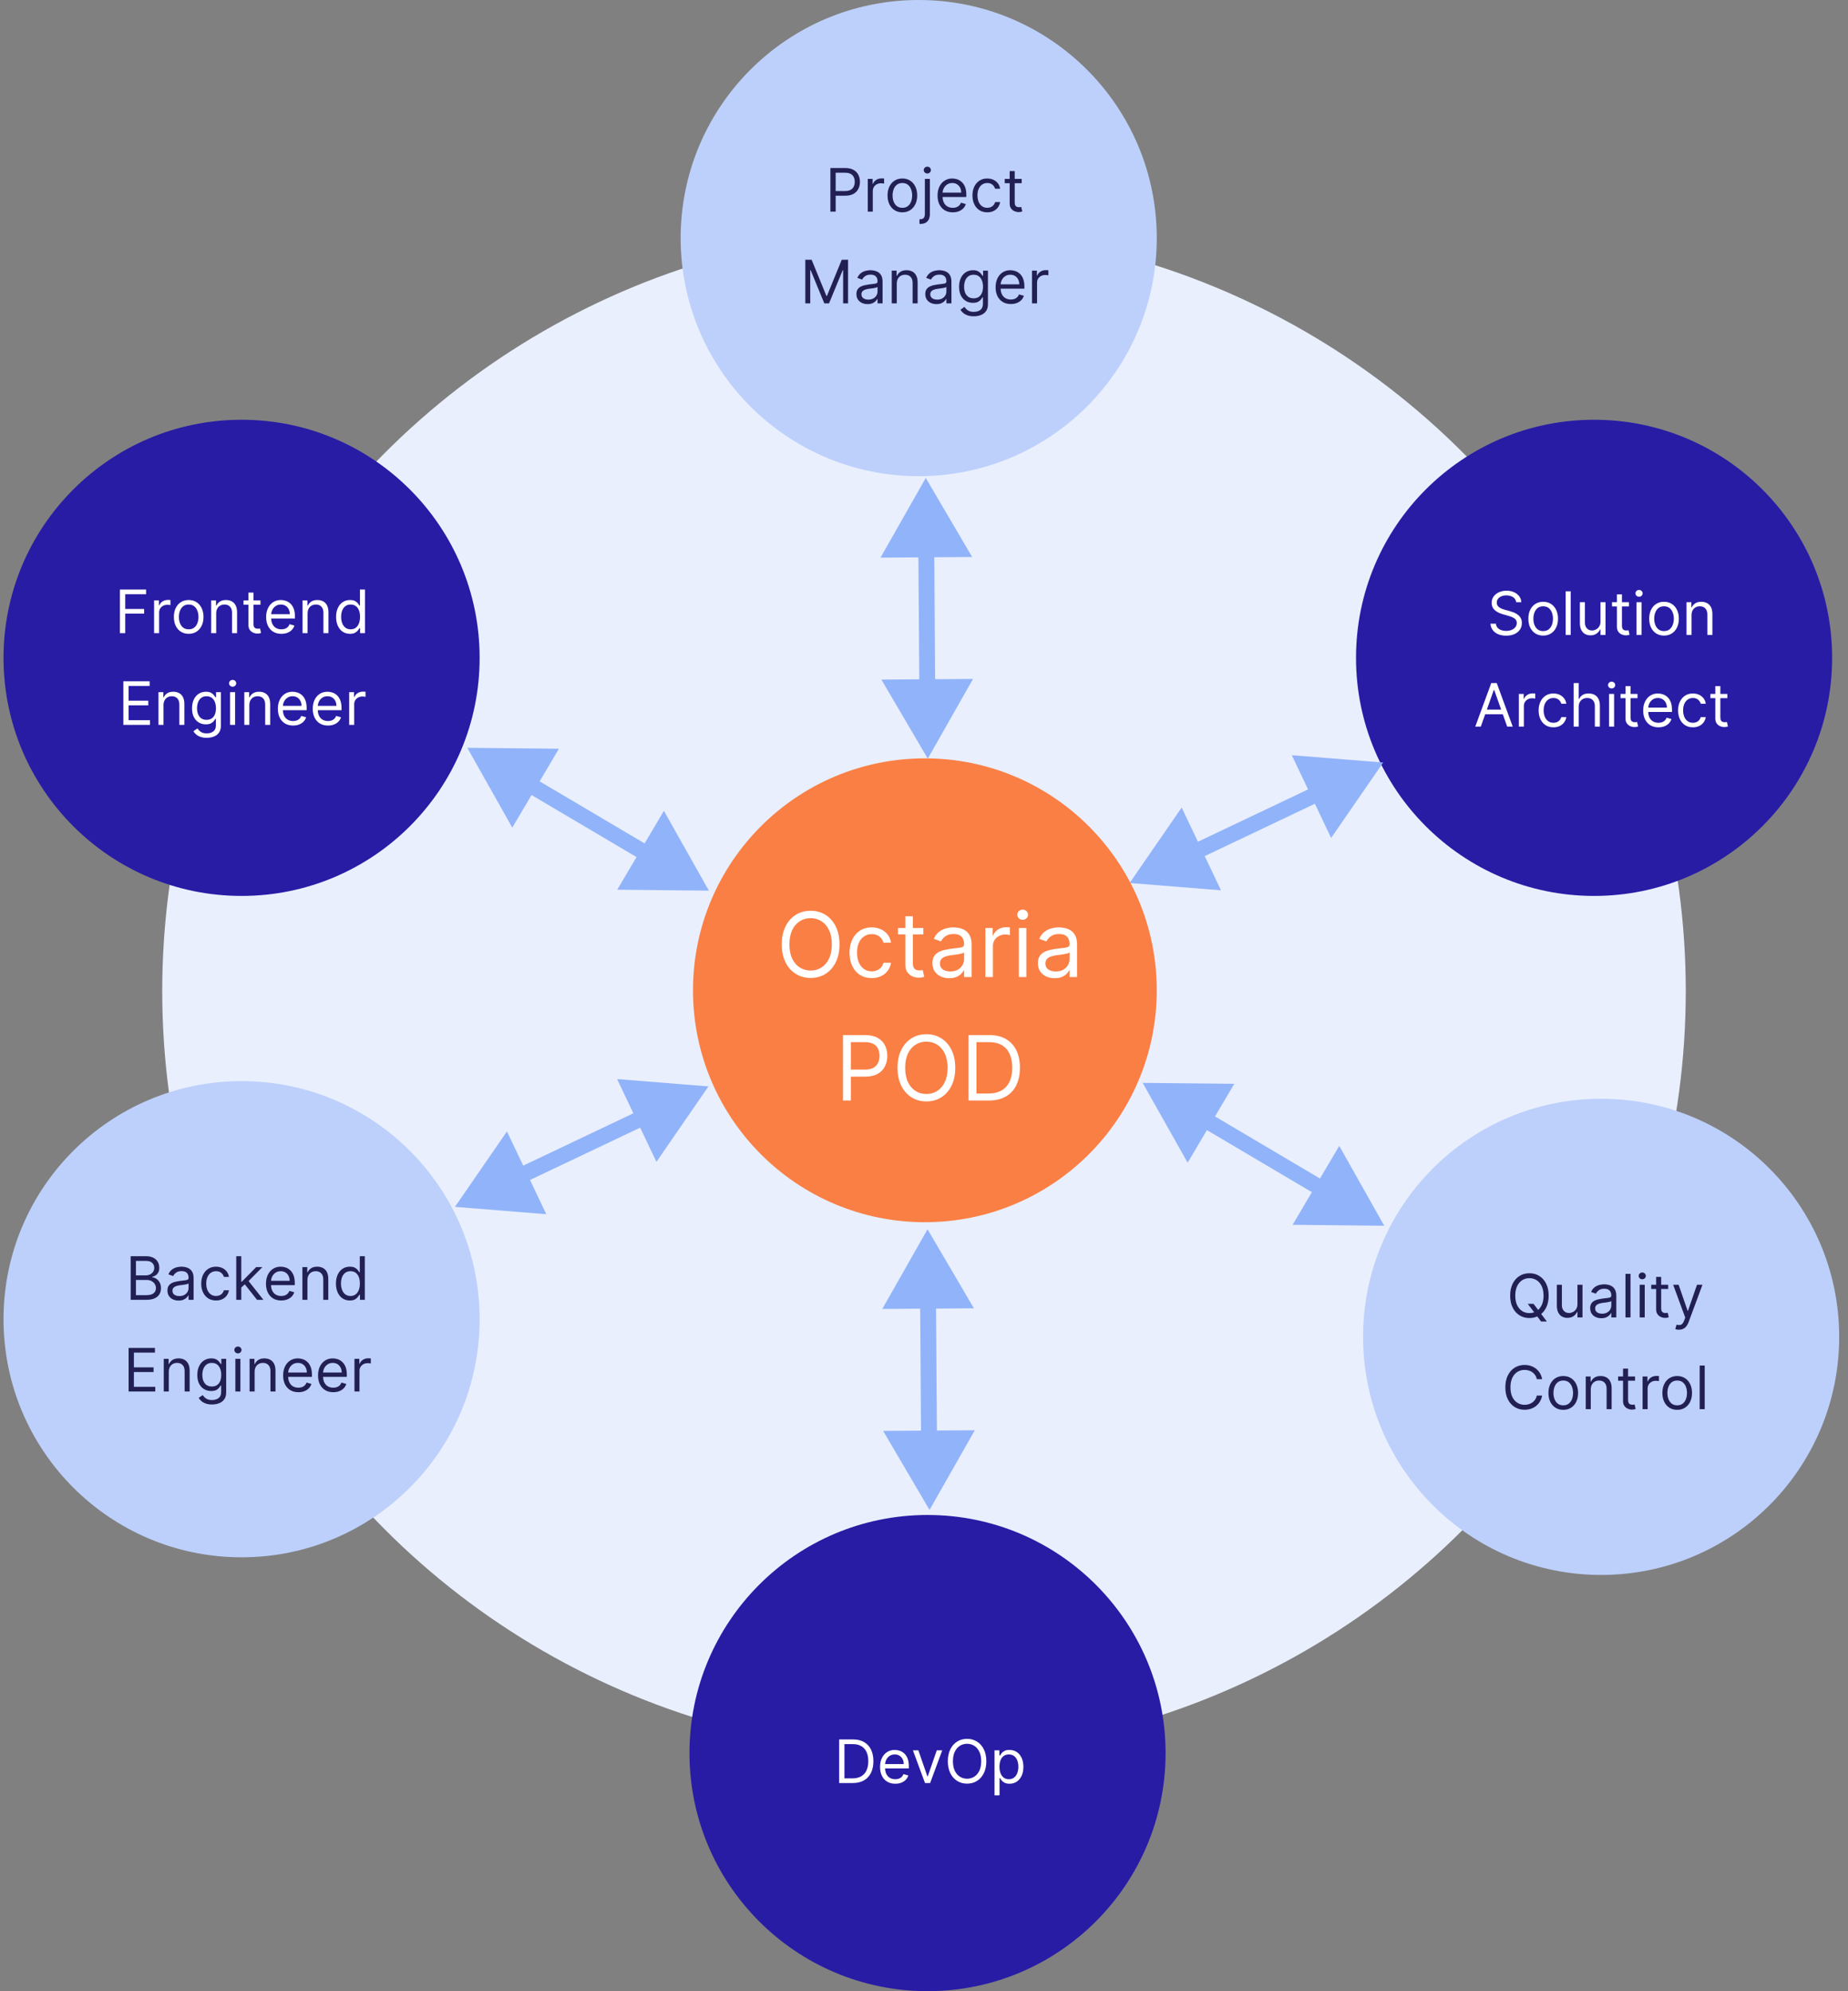 <svg width="1048" height="1129" viewBox="0 0 1048 1129" fill="none" xmlns="http://www.w3.org/2000/svg">
<rect x="0" y="0" width="1048" height="1129" fill="#808080" stroke="none"/>
<circle cx="524" cy="562" r="432" fill="#E9EFFD"/>
<circle cx="904" cy="373" r="135" fill="#281CA5"/>
<circle cx="908" cy="758" r="135" fill="#BDD0FB"/>
<circle cx="526" cy="994" r="135" fill="#281CA5"/>
<circle cx="137" cy="748" r="135" fill="#BDD0FB"/>
<circle cx="521" cy="135" r="135" fill="#BDD0FB"/>
<path d="M456.548 578V533.636H471.538C475.019 533.636 477.864 534.265 480.073 535.521C482.297 536.763 483.944 538.445 485.012 540.568C486.081 542.691 486.615 545.059 486.615 547.673C486.615 550.287 486.081 552.663 485.012 554.8C483.958 556.937 482.326 558.641 480.117 559.912C477.907 561.169 475.077 561.797 471.625 561.797H460.881V557.031H471.452C473.835 557.031 475.748 556.62 477.192 555.797C478.636 554.973 479.683 553.861 480.333 552.461C480.998 551.045 481.33 549.45 481.33 547.673C481.33 545.897 480.998 544.308 480.333 542.908C479.683 541.507 478.629 540.409 477.171 539.615C475.712 538.806 473.777 538.402 471.365 538.402H461.921V578H456.548ZM507.736 578.693C504.732 578.693 502.096 577.978 499.829 576.549C497.576 575.119 495.814 573.119 494.543 570.548C493.287 567.978 492.659 564.974 492.659 561.537C492.659 558.071 493.287 555.046 494.543 552.461C495.814 549.876 497.576 547.868 499.829 546.439C502.096 545.009 504.732 544.294 507.736 544.294C510.739 544.294 513.368 545.009 515.621 546.439C517.888 547.868 519.65 549.876 520.906 552.461C522.177 555.046 522.812 558.071 522.812 561.537C522.812 564.974 522.177 567.978 520.906 570.548C519.65 573.119 517.888 575.119 515.621 576.549C513.368 577.978 510.739 578.693 507.736 578.693ZM507.736 574.101C510.017 574.101 511.895 573.516 513.368 572.346C514.841 571.176 515.931 569.638 516.639 567.732C517.346 565.826 517.7 563.761 517.7 561.537C517.7 559.313 517.346 557.241 516.639 555.32C515.931 553.399 514.841 551.847 513.368 550.663C511.895 549.478 510.017 548.886 507.736 548.886C505.454 548.886 503.576 549.478 502.103 550.663C500.63 551.847 499.54 553.399 498.833 555.32C498.125 557.241 497.771 559.313 497.771 561.537C497.771 563.761 498.125 565.826 498.833 567.732C499.54 569.638 500.63 571.176 502.103 572.346C503.576 573.516 505.454 574.101 507.736 574.101ZM543.18 578.693C540.407 578.693 537.959 577.993 535.837 576.592C533.714 575.177 532.053 573.184 530.854 570.613C529.656 568.028 529.056 564.974 529.056 561.45C529.056 557.955 529.656 554.923 530.854 552.352C532.053 549.782 533.721 547.796 535.858 546.395C537.995 544.994 540.465 544.294 543.267 544.294C545.433 544.294 547.144 544.655 548.4 545.377C549.671 546.085 550.639 546.893 551.303 547.803C551.982 548.699 552.509 549.435 552.884 550.013H553.318V533.636H558.43V578H553.491V572.888H552.884C552.509 573.494 551.975 574.26 551.281 575.184C550.588 576.094 549.599 576.91 548.314 577.632C547.029 578.339 545.317 578.693 543.18 578.693ZM543.873 574.101C545.924 574.101 547.657 573.567 549.072 572.498C550.487 571.415 551.563 569.92 552.3 568.014C553.036 566.093 553.404 563.876 553.404 561.364C553.404 558.88 553.043 556.706 552.321 554.843C551.599 552.966 550.531 551.507 549.115 550.468C547.7 549.413 545.953 548.886 543.873 548.886C541.707 548.886 539.902 549.442 538.458 550.554C537.028 551.652 535.952 553.147 535.23 555.038C534.522 556.916 534.169 559.024 534.169 561.364C534.169 563.732 534.53 565.884 535.252 567.819C535.988 569.74 537.071 571.27 538.501 572.411C539.945 573.538 541.736 574.101 543.873 574.101Z" fill="white"/>
<circle cx="137" cy="373" r="135" fill="#281CA5"/>
<path d="M265 424L290.513 469.267L316.959 424.538L265 424ZM402 505L376.487 459.733L350.041 504.462L402 505ZM299.862 444.612L297.572 448.486L364.847 488.261L367.138 484.388L369.428 480.514L302.153 440.739L299.862 444.612Z" fill="#91B3FA"/>
<path d="M648 614L673.513 659.267L699.959 614.538L648 614ZM785 695L759.487 649.733L733.041 694.462L785 695ZM682.862 634.612L680.572 638.486L747.847 678.261L750.138 674.388L752.428 670.514L685.153 630.739L682.862 634.612Z" fill="#91B3FA"/>
<path d="M640.623 500.652L692.418 504.811L670.122 457.876L640.623 500.652ZM784.381 432.361L732.586 428.202L754.882 475.137L784.381 432.361ZM677.205 483.274L679.136 487.339L749.729 453.803L747.799 449.739L745.868 445.674L675.274 479.209L677.205 483.274Z" fill="#91B3FA"/>
<path d="M526.139 430.148L551.797 384.964L499.837 385.336L526.139 430.148ZM525 270.999L499.342 316.183L551.302 315.811L525 270.999ZM525.849 389.649L530.349 389.617L529.79 311.465L525.29 311.497L520.79 311.53L521.349 389.682L525.849 389.649Z" fill="#91B3FA"/>
<circle cx="524.5" cy="561.5" r="131.5" fill="#FA7F44"/>
<path d="M470.916 120V95.273H479.271C481.211 95.273 482.797 95.623 484.028 96.323C485.268 97.015 486.186 97.953 486.781 99.136C487.377 100.32 487.675 101.64 487.675 103.097C487.675 104.554 487.377 105.878 486.781 107.069C486.194 108.26 485.284 109.21 484.053 109.918C482.821 110.619 481.243 110.969 479.32 110.969H473.331V108.312H479.223C480.551 108.312 481.618 108.083 482.423 107.624C483.228 107.165 483.811 106.546 484.173 105.765C484.544 104.976 484.729 104.087 484.729 103.097C484.729 102.107 484.544 101.221 484.173 100.44C483.811 99.66 483.223 99.048 482.411 98.605C481.598 98.154 480.519 97.929 479.175 97.929H473.911V120H470.916ZM492.112 120V101.455H494.865V104.256H495.058C495.396 103.338 496.008 102.594 496.893 102.022C497.779 101.451 498.777 101.165 499.887 101.165C500.097 101.165 500.358 101.169 500.672 101.177C500.986 101.185 501.224 101.197 501.385 101.213V104.111C501.288 104.087 501.067 104.05 500.721 104.002C500.382 103.946 500.024 103.918 499.646 103.918C498.744 103.918 497.94 104.107 497.231 104.485C496.531 104.855 495.975 105.371 495.565 106.031C495.163 106.683 494.961 107.427 494.961 108.264V120H492.112ZM511.732 120.386C510.058 120.386 508.589 119.988 507.325 119.191C506.069 118.394 505.087 117.279 504.379 115.847C503.679 114.414 503.328 112.74 503.328 110.824C503.328 108.892 503.679 107.206 504.379 105.765C505.087 104.324 506.069 103.205 507.325 102.408C508.589 101.612 510.058 101.213 511.732 101.213C513.406 101.213 514.871 101.612 516.127 102.408C517.391 103.205 518.373 104.324 519.073 105.765C519.781 107.206 520.135 108.892 520.135 110.824C520.135 112.74 519.781 114.414 519.073 115.847C518.373 117.279 517.391 118.394 516.127 119.191C514.871 119.988 513.406 120.386 511.732 120.386ZM511.732 117.827C513.004 117.827 514.05 117.501 514.871 116.849C515.692 116.197 516.3 115.339 516.694 114.277C517.089 113.214 517.286 112.063 517.286 110.824C517.286 109.584 517.089 108.429 516.694 107.359C516.3 106.288 515.692 105.423 514.871 104.763C514.05 104.103 513.004 103.773 511.732 103.773C510.46 103.773 509.414 104.103 508.593 104.763C507.772 105.423 507.164 106.288 506.77 107.359C506.375 108.429 506.178 109.584 506.178 110.824C506.178 112.063 506.375 113.214 506.77 114.277C507.164 115.339 507.772 116.197 508.593 116.849C509.414 117.501 510.46 117.827 511.732 117.827ZM524.485 101.455H527.334V121.352C527.334 122.495 527.137 123.485 526.743 124.322C526.356 125.16 525.769 125.808 524.98 126.266C524.199 126.725 523.213 126.955 522.022 126.955C521.925 126.955 521.829 126.955 521.732 126.955C521.635 126.955 521.539 126.955 521.442 126.955V124.298C521.539 124.298 521.627 124.298 521.708 124.298C521.788 124.298 521.877 124.298 521.974 124.298C522.843 124.298 523.479 124.041 523.881 123.526C524.284 123.018 524.485 122.294 524.485 121.352V101.455ZM525.885 98.364C525.33 98.364 524.851 98.174 524.449 97.796C524.054 97.418 523.857 96.963 523.857 96.432C523.857 95.901 524.054 95.446 524.449 95.067C524.851 94.689 525.33 94.5 525.885 94.5C526.441 94.5 526.916 94.689 527.31 95.067C527.713 95.446 527.914 95.901 527.914 96.432C527.914 96.963 527.713 97.418 527.31 97.796C526.916 98.174 526.441 98.364 525.885 98.364ZM540.329 120.386C538.542 120.386 537 119.992 535.705 119.203C534.417 118.406 533.423 117.295 532.722 115.871C532.03 114.438 531.684 112.772 531.684 110.872C531.684 108.973 532.03 107.298 532.722 105.849C533.423 104.393 534.397 103.258 535.644 102.445C536.9 101.624 538.365 101.213 540.039 101.213C541.005 101.213 541.959 101.374 542.901 101.696C543.842 102.018 544.7 102.541 545.472 103.266C546.245 103.982 546.861 104.932 547.32 106.115C547.778 107.298 548.008 108.755 548.008 110.486V111.693H533.712V109.23H545.11C545.11 108.184 544.901 107.25 544.482 106.429C544.072 105.608 543.484 104.96 542.719 104.485C541.963 104.01 541.069 103.773 540.039 103.773C538.904 103.773 537.922 104.054 537.093 104.618C536.272 105.173 535.64 105.898 535.197 106.791C534.755 107.685 534.533 108.643 534.533 109.665V111.307C534.533 112.707 534.775 113.895 535.258 114.869C535.749 115.835 536.429 116.571 537.298 117.078C538.168 117.577 539.178 117.827 540.329 117.827C541.077 117.827 541.754 117.722 542.357 117.513C542.969 117.295 543.496 116.973 543.939 116.547C544.382 116.112 544.724 115.573 544.965 114.929L547.718 115.702C547.428 116.635 546.941 117.456 546.257 118.165C545.573 118.865 544.728 119.412 543.722 119.807C542.715 120.193 541.585 120.386 540.329 120.386ZM559.876 120.386C558.138 120.386 556.641 119.976 555.385 119.155C554.129 118.334 553.163 117.203 552.487 115.762C551.811 114.321 551.473 112.675 551.473 110.824C551.473 108.94 551.819 107.278 552.511 105.837C553.212 104.388 554.186 103.258 555.433 102.445C556.689 101.624 558.154 101.213 559.828 101.213C561.132 101.213 562.307 101.455 563.354 101.938C564.4 102.42 565.257 103.097 565.925 103.966C566.594 104.835 567.008 105.849 567.169 107.009H564.32C564.102 106.163 563.619 105.415 562.871 104.763C562.13 104.103 561.132 103.773 559.876 103.773C558.766 103.773 557.792 104.062 556.955 104.642C556.125 105.214 555.478 106.022 555.011 107.069C554.552 108.107 554.322 109.327 554.322 110.727C554.322 112.16 554.548 113.408 554.999 114.47C555.457 115.533 556.101 116.358 556.93 116.945C557.768 117.533 558.75 117.827 559.876 117.827C560.617 117.827 561.289 117.698 561.893 117.44C562.496 117.183 563.008 116.812 563.426 116.33C563.845 115.847 564.143 115.267 564.32 114.591H567.169C567.008 115.686 566.61 116.672 565.974 117.549C565.346 118.418 564.513 119.111 563.474 119.626C562.444 120.133 561.245 120.386 559.876 120.386ZM579.4 101.455V103.869H569.789V101.455H579.4ZM572.59 97.011H575.44V114.688C575.44 115.492 575.556 116.096 575.79 116.499C576.031 116.893 576.337 117.159 576.707 117.295C577.086 117.424 577.484 117.489 577.903 117.489C578.217 117.489 578.474 117.473 578.675 117.44C578.877 117.4 579.038 117.368 579.158 117.344L579.738 119.903C579.545 119.976 579.275 120.048 578.929 120.121C578.583 120.201 578.144 120.241 577.613 120.241C576.808 120.241 576.019 120.068 575.246 119.722C574.482 119.376 573.846 118.849 573.339 118.141C572.84 117.432 572.59 116.539 572.59 115.46V97.011ZM456.689 147.273H460.263L468.666 167.798H468.956L477.359 147.273H480.933V172H478.132V153.213H477.89L470.163 172H467.459L459.731 153.213H459.49V172H456.689V147.273ZM492.008 172.435C490.833 172.435 489.766 172.213 488.808 171.771C487.85 171.32 487.09 170.672 486.526 169.827C485.963 168.973 485.681 167.943 485.681 166.736C485.681 165.673 485.89 164.812 486.309 164.152C486.727 163.484 487.287 162.961 487.987 162.582C488.687 162.204 489.46 161.922 490.305 161.737C491.159 161.544 492.016 161.391 492.877 161.278C494.004 161.134 494.918 161.025 495.618 160.952C496.326 160.872 496.841 160.739 497.163 160.554C497.493 160.369 497.658 160.047 497.658 159.588V159.491C497.658 158.3 497.332 157.375 496.68 156.714C496.036 156.054 495.058 155.724 493.746 155.724C492.386 155.724 491.32 156.022 490.547 156.618C489.774 157.214 489.231 157.849 488.917 158.526L486.212 157.56C486.695 156.433 487.339 155.555 488.144 154.928C488.957 154.292 489.842 153.849 490.8 153.599C491.766 153.342 492.716 153.213 493.65 153.213C494.245 153.213 494.93 153.286 495.702 153.43C496.483 153.567 497.236 153.853 497.96 154.288C498.693 154.722 499.3 155.378 499.783 156.256C500.266 157.133 500.508 158.308 500.508 159.781V172H497.658V169.489H497.513C497.32 169.891 496.998 170.322 496.547 170.781C496.097 171.239 495.497 171.63 494.748 171.952C494 172.274 493.086 172.435 492.008 172.435ZM492.442 169.875C493.569 169.875 494.519 169.654 495.292 169.211C496.073 168.768 496.66 168.197 497.055 167.496C497.457 166.796 497.658 166.06 497.658 165.287V162.679C497.538 162.824 497.272 162.957 496.861 163.077C496.459 163.19 495.992 163.291 495.461 163.379C494.938 163.46 494.427 163.532 493.927 163.597C493.436 163.653 493.038 163.701 492.732 163.741C491.992 163.838 491.299 163.995 490.655 164.212C490.02 164.422 489.504 164.74 489.11 165.166C488.724 165.585 488.53 166.156 488.53 166.881C488.53 167.871 488.897 168.619 489.629 169.126C490.37 169.625 491.307 169.875 492.442 169.875ZM508.558 160.844V172H505.709V153.455H508.461V156.352H508.703C509.138 155.411 509.798 154.654 510.683 154.082C511.568 153.503 512.711 153.213 514.112 153.213C515.368 153.213 516.466 153.471 517.408 153.986C518.35 154.493 519.082 155.266 519.606 156.304C520.129 157.334 520.39 158.638 520.39 160.216V172H517.541V160.409C517.541 158.952 517.163 157.817 516.406 157.004C515.649 156.183 514.611 155.773 513.291 155.773C512.381 155.773 511.568 155.97 510.852 156.364C510.144 156.759 509.584 157.334 509.174 158.091C508.763 158.848 508.558 159.765 508.558 160.844ZM531.055 172.435C529.879 172.435 528.813 172.213 527.855 171.771C526.897 171.32 526.137 170.672 525.573 169.827C525.01 168.973 524.728 167.943 524.728 166.736C524.728 165.673 524.937 164.812 525.356 164.152C525.774 163.484 526.334 162.961 527.034 162.582C527.734 162.204 528.507 161.922 529.352 161.737C530.205 161.544 531.063 161.391 531.924 161.278C533.051 161.134 533.964 161.025 534.665 160.952C535.373 160.872 535.888 160.739 536.21 160.554C536.54 160.369 536.705 160.047 536.705 159.588V159.491C536.705 158.3 536.379 157.375 535.727 156.714C535.083 156.054 534.105 155.724 532.793 155.724C531.433 155.724 530.366 156.022 529.594 156.618C528.821 157.214 528.278 157.849 527.964 158.526L525.259 157.56C525.742 156.433 526.386 155.555 527.191 154.928C528.004 154.292 528.889 153.849 529.847 153.599C530.813 153.342 531.763 153.213 532.697 153.213C533.292 153.213 533.976 153.286 534.749 153.43C535.53 153.567 536.283 153.853 537.007 154.288C537.739 154.722 538.347 155.378 538.83 156.256C539.313 157.133 539.555 158.308 539.555 159.781V172H536.705V169.489H536.56C536.367 169.891 536.045 170.322 535.594 170.781C535.144 171.239 534.544 171.63 533.795 171.952C533.047 172.274 532.133 172.435 531.055 172.435ZM531.489 169.875C532.616 169.875 533.566 169.654 534.339 169.211C535.119 168.768 535.707 168.197 536.101 167.496C536.504 166.796 536.705 166.06 536.705 165.287V162.679C536.584 162.824 536.319 162.957 535.908 163.077C535.506 163.19 535.039 163.291 534.508 163.379C533.985 163.46 533.473 163.532 532.974 163.597C532.483 163.653 532.085 163.701 531.779 163.741C531.039 163.838 530.346 163.995 529.702 164.212C529.066 164.422 528.551 164.74 528.157 165.166C527.771 165.585 527.577 166.156 527.577 166.881C527.577 167.871 527.944 168.619 528.676 169.126C529.417 169.625 530.354 169.875 531.489 169.875ZM552.241 179.341C550.865 179.341 549.682 179.164 548.691 178.81C547.701 178.464 546.876 178.005 546.216 177.433C545.564 176.87 545.045 176.266 544.659 175.622L546.929 174.028C547.186 174.366 547.512 174.753 547.907 175.188C548.301 175.63 548.84 176.013 549.525 176.335C550.217 176.665 551.122 176.83 552.241 176.83C553.738 176.83 554.974 176.467 555.948 175.743C556.922 175.018 557.409 173.884 557.409 172.338V168.571H557.167C556.958 168.909 556.66 169.328 556.274 169.827C555.896 170.318 555.348 170.756 554.632 171.143C553.924 171.521 552.966 171.71 551.758 171.71C550.261 171.71 548.917 171.356 547.726 170.648C546.542 169.939 545.605 168.909 544.912 167.557C544.228 166.205 543.886 164.562 543.886 162.631C543.886 160.731 544.22 159.077 544.888 157.668C545.556 156.252 546.486 155.157 547.677 154.384C548.869 153.603 550.245 153.213 551.807 153.213C553.014 153.213 553.972 153.414 554.68 153.817C555.397 154.211 555.944 154.662 556.322 155.169C556.709 155.668 557.006 156.079 557.216 156.401H557.505V153.455H560.258V172.531C560.258 174.125 559.896 175.421 559.172 176.419C558.455 177.425 557.489 178.162 556.274 178.629C555.066 179.103 553.722 179.341 552.241 179.341ZM552.145 169.151C553.288 169.151 554.254 168.889 555.042 168.366C555.831 167.843 556.431 167.09 556.841 166.108C557.252 165.126 557.457 163.951 557.457 162.582C557.457 161.246 557.256 160.067 556.853 159.045C556.451 158.022 555.855 157.222 555.066 156.642C554.278 156.062 553.304 155.773 552.145 155.773C550.937 155.773 549.931 156.079 549.126 156.69C548.329 157.302 547.73 158.123 547.327 159.153C546.933 160.184 546.736 161.327 546.736 162.582C546.736 163.87 546.937 165.009 547.339 165.999C547.75 166.981 548.353 167.754 549.15 168.317C549.955 168.873 550.953 169.151 552.145 169.151ZM573.25 172.386C571.463 172.386 569.921 171.992 568.625 171.203C567.338 170.406 566.343 169.295 565.643 167.871C564.951 166.438 564.605 164.772 564.605 162.872C564.605 160.973 564.951 159.298 565.643 157.849C566.343 156.393 567.317 155.258 568.565 154.445C569.821 153.624 571.286 153.213 572.96 153.213C573.926 153.213 574.88 153.374 575.821 153.696C576.763 154.018 577.62 154.541 578.393 155.266C579.166 155.982 579.782 156.932 580.241 158.115C580.699 159.298 580.929 160.755 580.929 162.486V163.693H566.633V161.23H578.031C578.031 160.184 577.822 159.25 577.403 158.429C576.993 157.608 576.405 156.96 575.64 156.485C574.884 156.01 573.99 155.773 572.96 155.773C571.825 155.773 570.843 156.054 570.014 156.618C569.193 157.173 568.561 157.898 568.118 158.791C567.676 159.685 567.454 160.643 567.454 161.665V163.307C567.454 164.707 567.696 165.895 568.179 166.869C568.67 167.835 569.35 168.571 570.219 169.078C571.089 169.577 572.099 169.827 573.25 169.827C573.998 169.827 574.674 169.722 575.278 169.513C575.89 169.295 576.417 168.973 576.86 168.547C577.303 168.112 577.645 167.573 577.886 166.929L580.639 167.702C580.349 168.635 579.862 169.456 579.178 170.165C578.494 170.865 577.649 171.412 576.642 171.807C575.636 172.193 574.505 172.386 573.25 172.386ZM585.263 172V153.455H588.016V156.256H588.209C588.547 155.338 589.159 154.594 590.044 154.022C590.93 153.451 591.928 153.165 593.039 153.165C593.248 153.165 593.51 153.169 593.824 153.177C594.138 153.185 594.375 153.197 594.536 153.213V156.111C594.439 156.087 594.218 156.05 593.872 156.002C593.534 155.946 593.176 155.918 592.797 155.918C591.896 155.918 591.091 156.107 590.383 156.485C589.682 156.855 589.127 157.371 588.716 158.031C588.314 158.683 588.113 159.427 588.113 160.264V172H585.263Z" fill="#211F54"/>
<path d="M859.823 341.455C859.678 340.231 859.09 339.281 858.06 338.605C857.03 337.929 855.766 337.591 854.269 337.591C853.174 337.591 852.216 337.768 851.395 338.122C850.582 338.476 849.946 338.963 849.487 339.583C849.037 340.203 848.811 340.907 848.811 341.696C848.811 342.356 848.968 342.924 849.282 343.398C849.604 343.865 850.015 344.256 850.514 344.57C851.013 344.875 851.536 345.129 852.083 345.33C852.631 345.523 853.134 345.68 853.593 345.801L856.104 346.477C856.748 346.646 857.464 346.88 858.253 347.178C859.05 347.475 859.811 347.882 860.535 348.397C861.268 348.904 861.871 349.556 862.346 350.353C862.821 351.15 863.059 352.128 863.059 353.287C863.059 354.623 862.708 355.83 862.008 356.909C861.316 357.988 860.302 358.845 858.965 359.481C857.637 360.117 856.023 360.435 854.124 360.435C852.353 360.435 850.82 360.149 849.524 359.577C848.236 359.006 847.222 358.209 846.481 357.187C845.749 356.165 845.334 354.977 845.237 353.625H848.328C848.409 354.559 848.723 355.331 849.27 355.943C849.826 356.547 850.526 356.998 851.371 357.295C852.224 357.585 853.142 357.73 854.124 357.73C855.267 357.73 856.293 357.545 857.203 357.175C858.112 356.796 858.833 356.273 859.364 355.605C859.895 354.929 860.161 354.14 860.161 353.239C860.161 352.418 859.931 351.75 859.473 351.234C859.014 350.719 858.41 350.301 857.661 349.979C856.913 349.657 856.104 349.375 855.235 349.134L852.192 348.264C850.26 347.709 848.731 346.916 847.604 345.886C846.477 344.855 845.914 343.507 845.914 341.841C845.914 340.456 846.288 339.249 847.036 338.219C847.793 337.18 848.807 336.375 850.079 335.804C851.359 335.224 852.788 334.935 854.365 334.935C855.959 334.935 857.376 335.22 858.615 335.792C859.855 336.355 860.837 337.128 861.561 338.11C862.294 339.092 862.68 340.207 862.72 341.455H859.823ZM875.129 360.386C873.455 360.386 871.986 359.988 870.722 359.191C869.467 358.394 868.485 357.279 867.776 355.847C867.076 354.414 866.726 352.74 866.726 350.824C866.726 348.892 867.076 347.206 867.776 345.765C868.485 344.324 869.467 343.205 870.722 342.408C871.986 341.612 873.455 341.213 875.129 341.213C876.804 341.213 878.269 341.612 879.524 342.408C880.788 343.205 881.77 344.324 882.47 345.765C883.179 347.206 883.533 348.892 883.533 350.824C883.533 352.74 883.179 354.414 882.47 355.847C881.77 357.279 880.788 358.394 879.524 359.191C878.269 359.988 876.804 360.386 875.129 360.386ZM875.129 357.827C876.401 357.827 877.448 357.501 878.269 356.849C879.09 356.197 879.697 355.339 880.092 354.277C880.486 353.214 880.683 352.063 880.683 350.824C880.683 349.584 880.486 348.429 880.092 347.359C879.697 346.288 879.09 345.423 878.269 344.763C877.448 344.103 876.401 343.773 875.129 343.773C873.858 343.773 872.811 344.103 871.99 344.763C871.169 345.423 870.561 346.288 870.167 347.359C869.773 348.429 869.575 349.584 869.575 350.824C869.575 352.063 869.773 353.214 870.167 354.277C870.561 355.339 871.169 356.197 871.99 356.849C872.811 357.501 873.858 357.827 875.129 357.827ZM890.732 335.273V360H887.882V335.273H890.732ZM907.638 352.418V341.455H910.488V360H907.638V356.861H907.445C907.01 357.803 906.334 358.603 905.417 359.263C904.499 359.915 903.34 360.241 901.939 360.241C900.78 360.241 899.75 359.988 898.848 359.481C897.947 358.966 897.239 358.193 896.723 357.163C896.208 356.124 895.951 354.816 895.951 353.239V341.455H898.8V353.045C898.8 354.398 899.178 355.476 899.935 356.281C900.7 357.086 901.674 357.489 902.857 357.489C903.565 357.489 904.286 357.308 905.018 356.945C905.759 356.583 906.379 356.028 906.878 355.279C907.385 354.531 907.638 353.577 907.638 352.418ZM923.772 341.455V343.869H914.161V341.455H923.772ZM916.962 337.011H919.812V354.688C919.812 355.492 919.928 356.096 920.162 356.499C920.403 356.893 920.709 357.159 921.079 357.295C921.458 357.424 921.856 357.489 922.275 357.489C922.589 357.489 922.846 357.473 923.047 357.44C923.249 357.4 923.41 357.368 923.53 357.344L924.11 359.903C923.917 359.976 923.647 360.048 923.301 360.121C922.955 360.201 922.516 360.241 921.985 360.241C921.18 360.241 920.391 360.068 919.619 359.722C918.854 359.376 918.218 358.849 917.711 358.141C917.212 357.432 916.962 356.539 916.962 355.46V337.011ZM928.058 360V341.455H930.908V360H928.058ZM929.507 338.364C928.952 338.364 928.473 338.174 928.07 337.796C927.676 337.418 927.479 336.963 927.479 336.432C927.479 335.901 927.676 335.446 928.07 335.067C928.473 334.689 928.952 334.5 929.507 334.5C930.062 334.5 930.537 334.689 930.932 335.067C931.334 335.446 931.535 335.901 931.535 336.432C931.535 336.963 931.334 337.418 930.932 337.796C930.537 338.174 930.062 338.364 929.507 338.364ZM943.661 360.386C941.986 360.386 940.517 359.988 939.254 359.191C937.998 358.394 937.016 357.279 936.308 355.847C935.607 354.414 935.257 352.74 935.257 350.824C935.257 348.892 935.607 347.206 936.308 345.765C937.016 344.324 937.998 343.205 939.254 342.408C940.517 341.612 941.986 341.213 943.661 341.213C945.335 341.213 946.8 341.612 948.055 342.408C949.319 343.205 950.301 344.324 951.002 345.765C951.71 347.206 952.064 348.892 952.064 350.824C952.064 352.74 951.71 354.414 951.002 355.847C950.301 357.279 949.319 358.394 948.055 359.191C946.8 359.988 945.335 360.386 943.661 360.386ZM943.661 357.827C944.932 357.827 945.979 357.501 946.8 356.849C947.621 356.197 948.229 355.339 948.623 354.277C949.017 353.214 949.215 352.063 949.215 350.824C949.215 349.584 949.017 348.429 948.623 347.359C948.229 346.288 947.621 345.423 946.8 344.763C945.979 344.103 944.932 343.773 943.661 343.773C942.389 343.773 941.342 344.103 940.521 344.763C939.7 345.423 939.093 346.288 938.698 347.359C938.304 348.429 938.107 349.584 938.107 350.824C938.107 352.063 938.304 353.214 938.698 354.277C939.093 355.339 939.7 356.197 940.521 356.849C941.342 357.501 942.389 357.827 943.661 357.827ZM959.263 348.844V360H956.414V341.455H959.166V344.352H959.408C959.843 343.411 960.503 342.654 961.388 342.082C962.273 341.503 963.416 341.213 964.817 341.213C966.073 341.213 967.171 341.471 968.113 341.986C969.055 342.493 969.787 343.266 970.311 344.304C970.834 345.334 971.095 346.638 971.095 348.216V360H968.246V348.409C968.246 346.952 967.868 345.817 967.111 345.004C966.354 344.183 965.316 343.773 963.996 343.773C963.086 343.773 962.273 343.97 961.557 344.364C960.849 344.759 960.289 345.334 959.879 346.091C959.468 346.848 959.263 347.765 959.263 348.844ZM839.76 412H836.621L845.701 387.273H848.792L857.871 412H854.732L847.343 391.185H847.15L839.76 412ZM840.92 402.341H853.573V404.997H840.92V402.341ZM861.336 412V393.455H864.089V396.256H864.282C864.621 395.338 865.232 394.594 866.118 394.022C867.003 393.451 868.001 393.165 869.112 393.165C869.321 393.165 869.583 393.169 869.897 393.177C870.211 393.185 870.448 393.197 870.609 393.213V396.111C870.513 396.087 870.291 396.05 869.945 396.002C869.607 395.946 869.249 395.918 868.871 395.918C867.969 395.918 867.164 396.107 866.456 396.485C865.756 396.855 865.2 397.371 864.79 398.031C864.387 398.683 864.186 399.427 864.186 400.264V412H861.336ZM880.956 412.386C879.218 412.386 877.721 411.976 876.465 411.155C875.209 410.334 874.243 409.203 873.567 407.762C872.891 406.321 872.553 404.675 872.553 402.824C872.553 400.94 872.899 399.278 873.591 397.837C874.292 396.388 875.266 395.258 876.513 394.445C877.769 393.624 879.234 393.213 880.908 393.213C882.212 393.213 883.387 393.455 884.434 393.938C885.48 394.42 886.337 395.097 887.006 395.966C887.674 396.835 888.088 397.849 888.249 399.009H885.4C885.182 398.163 884.699 397.415 883.951 396.763C883.21 396.103 882.212 395.773 880.956 395.773C879.846 395.773 878.872 396.062 878.035 396.642C877.206 397.214 876.558 398.022 876.091 399.069C875.632 400.107 875.403 401.327 875.403 402.727C875.403 404.16 875.628 405.408 876.079 406.47C876.537 407.533 877.181 408.358 878.01 408.945C878.848 409.533 879.83 409.827 880.956 409.827C881.697 409.827 882.369 409.698 882.973 409.44C883.577 409.183 884.088 408.812 884.506 408.33C884.925 407.847 885.223 407.267 885.4 406.591H888.249C888.088 407.686 887.69 408.672 887.054 409.549C886.426 410.418 885.593 411.111 884.555 411.626C883.524 412.133 882.325 412.386 880.956 412.386ZM895.264 400.844V412H892.415V387.273H895.264V396.352H895.506C895.94 395.394 896.592 394.634 897.461 394.07C898.339 393.499 899.506 393.213 900.963 393.213C902.227 393.213 903.333 393.467 904.283 393.974C905.233 394.473 905.97 395.241 906.493 396.28C907.024 397.31 907.29 398.622 907.29 400.216V412H904.44V400.409C904.44 398.936 904.058 397.797 903.293 396.992C902.537 396.179 901.486 395.773 900.142 395.773C899.208 395.773 898.371 395.97 897.631 396.364C896.898 396.759 896.318 397.334 895.892 398.091C895.473 398.848 895.264 399.765 895.264 400.844ZM912.502 412V393.455H915.352V412H912.502ZM913.951 390.364C913.396 390.364 912.917 390.174 912.515 389.796C912.12 389.418 911.923 388.963 911.923 388.432C911.923 387.901 912.12 387.446 912.515 387.067C912.917 386.689 913.396 386.5 913.951 386.5C914.507 386.5 914.982 386.689 915.376 387.067C915.779 387.446 915.98 387.901 915.98 388.432C915.98 388.963 915.779 389.418 915.376 389.796C914.982 390.174 914.507 390.364 913.951 390.364ZM928.636 393.455V395.869H919.025V393.455H928.636ZM921.827 389.011H924.676V406.688C924.676 407.492 924.793 408.096 925.026 408.499C925.268 408.893 925.573 409.159 925.944 409.295C926.322 409.424 926.72 409.489 927.139 409.489C927.453 409.489 927.711 409.473 927.912 409.44C928.113 409.4 928.274 409.368 928.395 409.344L928.974 411.903C928.781 411.976 928.511 412.048 928.165 412.121C927.819 412.201 927.381 412.241 926.849 412.241C926.044 412.241 925.256 412.068 924.483 411.722C923.718 411.376 923.082 410.849 922.575 410.141C922.076 409.432 921.827 408.539 921.827 407.46V389.011ZM940.499 412.386C938.712 412.386 937.17 411.992 935.874 411.203C934.587 410.406 933.593 409.295 932.892 407.871C932.2 406.438 931.854 404.772 931.854 402.872C931.854 400.973 932.2 399.298 932.892 397.849C933.593 396.393 934.566 395.258 935.814 394.445C937.07 393.624 938.535 393.213 940.209 393.213C941.175 393.213 942.129 393.374 943.07 393.696C944.012 394.018 944.869 394.541 945.642 395.266C946.415 395.982 947.031 396.932 947.49 398.115C947.948 399.298 948.178 400.755 948.178 402.486V403.693H933.882V401.23H945.28C945.28 400.184 945.071 399.25 944.652 398.429C944.242 397.608 943.654 396.96 942.889 396.485C942.133 396.01 941.239 395.773 940.209 395.773C939.074 395.773 938.092 396.054 937.263 396.618C936.442 397.173 935.81 397.898 935.367 398.791C934.925 399.685 934.703 400.643 934.703 401.665V403.307C934.703 404.707 934.945 405.895 935.428 406.869C935.919 407.835 936.599 408.571 937.468 409.078C938.338 409.577 939.348 409.827 940.499 409.827C941.247 409.827 941.923 409.722 942.527 409.513C943.139 409.295 943.666 408.973 944.109 408.547C944.552 408.112 944.894 407.573 945.135 406.929L947.888 407.702C947.598 408.635 947.111 409.456 946.427 410.165C945.743 410.865 944.898 411.412 943.892 411.807C942.885 412.193 941.754 412.386 940.499 412.386ZM960.046 412.386C958.308 412.386 956.811 411.976 955.555 411.155C954.299 410.334 953.333 409.203 952.657 407.762C951.981 406.321 951.643 404.675 951.643 402.824C951.643 400.94 951.989 399.278 952.681 397.837C953.382 396.388 954.356 395.258 955.603 394.445C956.859 393.624 958.324 393.213 959.998 393.213C961.302 393.213 962.477 393.455 963.524 393.938C964.57 394.42 965.427 395.097 966.095 395.966C966.763 396.835 967.178 397.849 967.339 399.009H964.49C964.272 398.163 963.789 397.415 963.041 396.763C962.3 396.103 961.302 395.773 960.046 395.773C958.936 395.773 957.962 396.062 957.124 396.642C956.295 397.214 955.647 398.022 955.181 399.069C954.722 400.107 954.492 401.327 954.492 402.727C954.492 404.16 954.718 405.408 955.169 406.47C955.627 407.533 956.271 408.358 957.1 408.945C957.937 409.533 958.919 409.827 960.046 409.827C960.787 409.827 961.459 409.698 962.063 409.44C962.666 409.183 963.177 408.812 963.596 408.33C964.015 407.847 964.312 407.267 964.49 406.591H967.339C967.178 407.686 966.78 408.672 966.144 409.549C965.516 410.418 964.683 411.111 963.644 411.626C962.614 412.133 961.415 412.386 960.046 412.386ZM979.57 393.455V395.869H969.959V393.455H979.57ZM972.76 389.011H975.61V406.688C975.61 407.492 975.726 408.096 975.96 408.499C976.201 408.893 976.507 409.159 976.877 409.295C977.256 409.424 977.654 409.489 978.073 409.489C978.387 409.489 978.644 409.473 978.845 409.44C979.047 409.4 979.208 409.368 979.328 409.344L979.908 411.903C979.715 411.976 979.445 412.048 979.099 412.121C978.753 412.201 978.314 412.241 977.783 412.241C976.978 412.241 976.189 412.068 975.416 411.722C974.652 411.376 974.016 410.849 973.509 410.141C973.01 409.432 972.76 408.539 972.76 407.46V389.011Z" fill="white"/>
<path d="M866.364 739.273H869.648L872.401 742.895L873.125 743.861L877.23 749.318H873.946L871.242 745.696L870.566 744.778L866.364 739.273ZM878.245 734.636C878.245 737.244 877.774 739.498 876.832 741.398C875.89 743.297 874.598 744.762 872.956 745.793C871.314 746.823 869.439 747.338 867.33 747.338C865.221 747.338 863.346 746.823 861.703 745.793C860.061 744.762 858.77 743.297 857.828 741.398C856.886 739.498 856.415 737.244 856.415 734.636C856.415 732.028 856.886 729.775 857.828 727.875C858.77 725.975 860.061 724.51 861.703 723.48C863.346 722.45 865.221 721.935 867.33 721.935C869.439 721.935 871.314 722.45 872.956 723.48C874.598 724.51 875.89 725.975 876.832 727.875C877.774 729.775 878.245 732.028 878.245 734.636ZM875.347 734.636C875.347 732.495 874.989 730.688 874.272 729.215C873.564 727.742 872.602 726.627 871.387 725.871C870.179 725.114 868.827 724.736 867.33 724.736C865.833 724.736 864.476 725.114 863.261 725.871C862.054 726.627 861.092 727.742 860.375 729.215C859.667 730.688 859.313 732.495 859.313 734.636C859.313 736.777 859.667 738.585 860.375 740.058C861.092 741.531 862.054 742.645 863.261 743.402C864.476 744.159 865.833 744.537 867.33 744.537C868.827 744.537 870.179 744.159 871.387 743.402C872.602 742.645 873.564 741.531 874.272 740.058C874.989 738.585 875.347 736.777 875.347 734.636ZM894.581 739.418V728.455H897.43V747H894.581V743.861H894.387C893.953 744.803 893.277 745.603 892.359 746.263C891.441 746.915 890.282 747.241 888.882 747.241C887.723 747.241 886.692 746.988 885.791 746.481C884.889 745.966 884.181 745.193 883.666 744.163C883.151 743.124 882.893 741.816 882.893 740.239V728.455H885.743V740.045C885.743 741.398 886.121 742.476 886.877 743.281C887.642 744.086 888.616 744.489 889.799 744.489C890.508 744.489 891.228 744.308 891.961 743.945C892.701 743.583 893.321 743.028 893.82 742.279C894.327 741.531 894.581 740.577 894.581 739.418ZM908.106 747.435C906.931 747.435 905.865 747.213 904.907 746.771C903.949 746.32 903.188 745.672 902.625 744.827C902.061 743.973 901.78 742.943 901.78 741.736C901.78 740.673 901.989 739.812 902.407 739.152C902.826 738.484 903.385 737.961 904.086 737.582C904.786 737.204 905.559 736.922 906.404 736.737C907.257 736.544 908.114 736.391 908.976 736.278C910.103 736.134 911.016 736.025 911.716 735.952C912.425 735.872 912.94 735.739 913.262 735.554C913.592 735.369 913.757 735.047 913.757 734.588V734.491C913.757 733.3 913.431 732.375 912.779 731.714C912.135 731.054 911.157 730.724 909.845 730.724C908.485 730.724 907.418 731.022 906.645 731.618C905.873 732.214 905.329 732.849 905.015 733.526L902.311 732.56C902.794 731.433 903.438 730.555 904.243 729.928C905.056 729.292 905.941 728.849 906.899 728.599C907.865 728.342 908.815 728.213 909.748 728.213C910.344 728.213 911.028 728.286 911.801 728.43C912.582 728.567 913.334 728.853 914.059 729.288C914.791 729.722 915.399 730.378 915.882 731.256C916.365 732.133 916.606 733.308 916.606 734.781V747H913.757V744.489H913.612C913.419 744.891 913.097 745.322 912.646 745.781C912.195 746.239 911.596 746.63 910.847 746.952C910.099 747.274 909.185 747.435 908.106 747.435ZM908.541 744.875C909.668 744.875 910.618 744.654 911.39 744.211C912.171 743.768 912.759 743.197 913.153 742.496C913.556 741.796 913.757 741.06 913.757 740.287V737.679C913.636 737.824 913.371 737.957 912.96 738.077C912.558 738.19 912.091 738.291 911.559 738.379C911.036 738.46 910.525 738.532 910.026 738.597C909.535 738.653 909.137 738.701 908.831 738.741C908.09 738.838 907.398 738.995 906.754 739.212C906.118 739.422 905.603 739.74 905.209 740.166C904.822 740.585 904.629 741.156 904.629 741.881C904.629 742.871 904.995 743.619 905.728 744.126C906.468 744.625 907.406 744.875 908.541 744.875ZM924.657 722.273V747H921.807V722.273H924.657ZM929.876 747V728.455H932.725V747H929.876ZM931.324 725.364C930.769 725.364 930.29 725.174 929.888 724.796C929.493 724.418 929.296 723.963 929.296 723.432C929.296 722.901 929.493 722.446 929.888 722.067C930.29 721.689 930.769 721.5 931.324 721.5C931.88 721.5 932.355 721.689 932.749 722.067C933.152 722.446 933.353 722.901 933.353 723.432C933.353 723.963 933.152 724.418 932.749 724.796C932.355 725.174 931.88 725.364 931.324 725.364ZM946.009 728.455V730.869H936.398V728.455H946.009ZM939.2 724.011H942.049V741.688C942.049 742.492 942.166 743.096 942.399 743.499C942.641 743.893 942.946 744.159 943.317 744.295C943.695 744.424 944.094 744.489 944.512 744.489C944.826 744.489 945.084 744.473 945.285 744.44C945.486 744.4 945.647 744.368 945.768 744.344L946.347 746.903C946.154 746.976 945.884 747.048 945.538 747.121C945.192 747.201 944.754 747.241 944.222 747.241C943.417 747.241 942.629 747.068 941.856 746.722C941.091 746.376 940.455 745.849 939.948 745.141C939.449 744.432 939.2 743.539 939.2 742.46V724.011ZM952.131 753.955C951.648 753.955 951.217 753.914 950.839 753.834C950.46 753.761 950.199 753.689 950.054 753.616L950.778 751.105C951.471 751.282 952.082 751.347 952.614 751.298C953.145 751.25 953.616 751.013 954.026 750.586C954.445 750.167 954.827 749.487 955.173 748.545L955.705 747.097L948.847 728.455H951.938L957.057 743.233H957.25L962.369 728.455H965.46L957.588 749.705C957.234 750.662 956.795 751.455 956.272 752.083C955.749 752.719 955.141 753.19 954.449 753.496C953.765 753.802 952.992 753.955 952.131 753.955ZM874.54 782H871.545C871.368 781.139 871.058 780.382 870.616 779.73C870.181 779.078 869.65 778.531 869.022 778.088C868.402 777.637 867.714 777.299 866.957 777.074C866.2 776.848 865.412 776.736 864.591 776.736C863.093 776.736 861.737 777.114 860.522 777.871C859.314 778.627 858.352 779.742 857.636 781.215C856.928 782.688 856.574 784.495 856.574 786.636C856.574 788.777 856.928 790.585 857.636 792.058C858.352 793.531 859.314 794.645 860.522 795.402C861.737 796.159 863.093 796.537 864.591 796.537C865.412 796.537 866.2 796.424 866.957 796.199C867.714 795.973 868.402 795.639 869.022 795.197C869.65 794.746 870.181 794.195 870.616 793.543C871.058 792.883 871.368 792.126 871.545 791.273H874.54C874.314 792.536 873.904 793.667 873.308 794.665C872.712 795.664 871.972 796.513 871.086 797.213C870.201 797.905 869.207 798.433 868.104 798.795C867.009 799.157 865.838 799.338 864.591 799.338C862.482 799.338 860.606 798.823 858.964 797.793C857.322 796.762 856.03 795.297 855.089 793.398C854.147 791.498 853.676 789.244 853.676 786.636C853.676 784.028 854.147 781.775 855.089 779.875C856.03 777.975 857.322 776.51 858.964 775.48C860.606 774.45 862.482 773.935 864.591 773.935C865.838 773.935 867.009 774.116 868.104 774.478C869.207 774.84 870.201 775.371 871.086 776.072C871.972 776.764 872.712 777.609 873.308 778.607C873.904 779.597 874.314 780.728 874.54 782ZM886.526 799.386C884.852 799.386 883.383 798.988 882.119 798.191C880.863 797.394 879.881 796.279 879.173 794.847C878.473 793.414 878.122 791.74 878.122 789.824C878.122 787.892 878.473 786.206 879.173 784.765C879.881 783.324 880.863 782.205 882.119 781.408C883.383 780.612 884.852 780.213 886.526 780.213C888.2 780.213 889.665 780.612 890.921 781.408C892.184 782.205 893.166 783.324 893.867 784.765C894.575 786.206 894.929 787.892 894.929 789.824C894.929 791.74 894.575 793.414 893.867 794.847C893.166 796.279 892.184 797.394 890.921 798.191C889.665 798.988 888.2 799.386 886.526 799.386ZM886.526 796.827C887.798 796.827 888.844 796.501 889.665 795.849C890.486 795.197 891.094 794.339 891.488 793.277C891.883 792.214 892.08 791.063 892.08 789.824C892.08 788.584 891.883 787.429 891.488 786.359C891.094 785.288 890.486 784.423 889.665 783.763C888.844 783.103 887.798 782.773 886.526 782.773C885.254 782.773 884.208 783.103 883.387 783.763C882.566 784.423 881.958 785.288 881.563 786.359C881.169 787.429 880.972 788.584 880.972 789.824C880.972 791.063 881.169 792.214 881.563 793.277C881.958 794.339 882.566 795.197 883.387 795.849C884.208 796.501 885.254 796.827 886.526 796.827ZM902.128 787.844V799H899.279V780.455H902.032V783.352H902.273C902.708 782.411 903.368 781.654 904.253 781.082C905.139 780.503 906.282 780.213 907.682 780.213C908.938 780.213 910.037 780.471 910.978 780.986C911.92 781.493 912.653 782.266 913.176 783.304C913.699 784.334 913.961 785.638 913.961 787.216V799H911.111V787.409C911.111 785.952 910.733 784.817 909.976 784.004C909.22 783.183 908.181 782.773 906.861 782.773C905.952 782.773 905.139 782.97 904.422 783.364C903.714 783.759 903.155 784.334 902.744 785.091C902.334 785.848 902.128 786.765 902.128 787.844ZM927.233 780.455V782.869H917.622V780.455H927.233ZM920.423 776.011H923.273V793.688C923.273 794.492 923.389 795.096 923.623 795.499C923.864 795.893 924.17 796.159 924.54 796.295C924.919 796.424 925.317 796.489 925.736 796.489C926.05 796.489 926.307 796.473 926.508 796.44C926.71 796.4 926.871 796.368 926.991 796.344L927.571 798.903C927.378 798.976 927.108 799.048 926.762 799.121C926.416 799.201 925.977 799.241 925.446 799.241C924.641 799.241 923.852 799.068 923.079 798.722C922.315 798.376 921.679 797.849 921.172 797.141C920.673 796.432 920.423 795.539 920.423 794.46V776.011ZM931.519 799V780.455H934.272V783.256H934.465C934.803 782.338 935.415 781.594 936.3 781.022C937.186 780.451 938.184 780.165 939.295 780.165C939.504 780.165 939.766 780.169 940.079 780.177C940.393 780.185 940.631 780.197 940.792 780.213V783.111C940.695 783.087 940.474 783.05 940.128 783.002C939.79 782.946 939.431 782.918 939.053 782.918C938.152 782.918 937.347 783.107 936.638 783.485C935.938 783.855 935.383 784.371 934.972 785.031C934.57 785.683 934.369 786.427 934.369 787.264V799H931.519ZM951.139 799.386C949.465 799.386 947.996 798.988 946.732 798.191C945.476 797.394 944.494 796.279 943.786 794.847C943.086 793.414 942.736 791.74 942.736 789.824C942.736 787.892 943.086 786.206 943.786 784.765C944.494 783.324 945.476 782.205 946.732 781.408C947.996 780.612 949.465 780.213 951.139 780.213C952.813 780.213 954.278 780.612 955.534 781.408C956.798 782.205 957.78 783.324 958.48 784.765C959.188 786.206 959.543 787.892 959.543 789.824C959.543 791.74 959.188 793.414 958.48 794.847C957.78 796.279 956.798 797.394 955.534 798.191C954.278 798.988 952.813 799.386 951.139 799.386ZM951.139 796.827C952.411 796.827 953.457 796.501 954.278 795.849C955.099 795.197 955.707 794.339 956.101 793.277C956.496 792.214 956.693 791.063 956.693 789.824C956.693 788.584 956.496 787.429 956.101 786.359C955.707 785.288 955.099 784.423 954.278 783.763C953.457 783.103 952.411 782.773 951.139 782.773C949.867 782.773 948.821 783.103 948 783.763C947.179 784.423 946.571 785.288 946.177 786.359C945.782 787.429 945.585 788.584 945.585 789.824C945.585 791.063 945.782 792.214 946.177 793.277C946.571 794.339 947.179 795.197 948 795.849C948.821 796.501 949.867 796.827 951.139 796.827ZM966.742 774.273V799H963.892V774.273H966.742Z" fill="#211F54"/>
<path d="M68.012 359V334.273H82.839V336.929H71.006V345.284H81.728V347.94H71.006V359H68.012ZM87.381 359V340.455H90.134V343.256H90.327C90.665 342.338 91.277 341.594 92.163 341.022C93.048 340.451 94.046 340.165 95.157 340.165C95.366 340.165 95.628 340.169 95.942 340.177C96.256 340.185 96.493 340.197 96.654 340.213V343.111C96.558 343.087 96.336 343.05 95.99 343.002C95.652 342.946 95.294 342.918 94.915 342.918C94.014 342.918 93.209 343.107 92.501 343.485C91.8 343.855 91.245 344.371 90.835 345.031C90.432 345.683 90.231 346.427 90.231 347.264V359H87.381ZM107.001 359.386C105.327 359.386 103.858 358.988 102.594 358.191C101.339 357.394 100.357 356.279 99.648 354.847C98.948 353.414 98.598 351.74 98.598 349.824C98.598 347.892 98.948 346.206 99.648 344.765C100.357 343.324 101.339 342.205 102.594 341.408C103.858 340.612 105.327 340.213 107.001 340.213C108.676 340.213 110.141 340.612 111.396 341.408C112.66 342.205 113.642 343.324 114.342 344.765C115.051 346.206 115.405 347.892 115.405 349.824C115.405 351.74 115.051 353.414 114.342 354.847C113.642 356.279 112.66 357.394 111.396 358.191C110.141 358.988 108.676 359.386 107.001 359.386ZM107.001 356.827C108.273 356.827 109.32 356.501 110.141 355.849C110.962 355.197 111.569 354.339 111.964 353.277C112.358 352.214 112.555 351.063 112.555 349.824C112.555 348.584 112.358 347.429 111.964 346.359C111.569 345.288 110.962 344.423 110.141 343.763C109.32 343.103 108.273 342.773 107.001 342.773C105.73 342.773 104.683 343.103 103.862 343.763C103.041 344.423 102.433 345.288 102.039 346.359C101.645 347.429 101.447 348.584 101.447 349.824C101.447 351.063 101.645 352.214 102.039 353.277C102.433 354.339 103.041 355.197 103.862 355.849C104.683 356.501 105.73 356.827 107.001 356.827ZM122.604 347.844V359H119.754V340.455H122.507V343.352H122.749C123.183 342.411 123.843 341.654 124.729 341.082C125.614 340.503 126.757 340.213 128.158 340.213C129.414 340.213 130.512 340.471 131.454 340.986C132.396 341.493 133.128 342.266 133.651 343.304C134.175 344.334 134.436 345.638 134.436 347.216V359H131.587V347.409C131.587 345.952 131.209 344.817 130.452 344.004C129.695 343.183 128.657 342.773 127.337 342.773C126.427 342.773 125.614 342.97 124.898 343.364C124.19 343.759 123.63 344.334 123.22 345.091C122.809 345.848 122.604 346.765 122.604 347.844ZM147.708 340.455V342.869H138.098V340.455H147.708ZM140.899 336.011H143.748V353.688C143.748 354.492 143.865 355.096 144.098 355.499C144.34 355.893 144.646 356.159 145.016 356.295C145.394 356.424 145.793 356.489 146.211 356.489C146.525 356.489 146.783 356.473 146.984 356.44C147.185 356.4 147.346 356.368 147.467 356.344L148.047 358.903C147.853 358.976 147.584 359.048 147.238 359.121C146.891 359.201 146.453 359.241 145.922 359.241C145.117 359.241 144.328 359.068 143.555 358.722C142.79 358.376 142.154 357.849 141.647 357.141C141.148 356.432 140.899 355.539 140.899 354.46V336.011ZM159.571 359.386C157.784 359.386 156.243 358.992 154.947 358.203C153.659 357.406 152.665 356.295 151.964 354.871C151.272 353.438 150.926 351.772 150.926 349.872C150.926 347.973 151.272 346.298 151.964 344.849C152.665 343.393 153.639 342.258 154.886 341.445C156.142 340.624 157.607 340.213 159.281 340.213C160.247 340.213 161.201 340.374 162.143 340.696C163.085 341.018 163.942 341.541 164.714 342.266C165.487 342.982 166.103 343.932 166.562 345.115C167.021 346.298 167.25 347.755 167.25 349.486V350.693H152.955V348.23H164.352C164.352 347.184 164.143 346.25 163.724 345.429C163.314 344.608 162.726 343.96 161.962 343.485C161.205 343.01 160.312 342.773 159.281 342.773C158.146 342.773 157.164 343.054 156.335 343.618C155.514 344.173 154.882 344.898 154.44 345.791C153.997 346.685 153.776 347.643 153.776 348.665V350.307C153.776 351.707 154.017 352.895 154.5 353.869C154.991 354.835 155.671 355.571 156.54 356.078C157.41 356.577 158.42 356.827 159.571 356.827C160.32 356.827 160.996 356.722 161.599 356.513C162.211 356.295 162.738 355.973 163.181 355.547C163.624 355.112 163.966 354.573 164.207 353.929L166.96 354.702C166.67 355.635 166.183 356.456 165.499 357.165C164.815 357.865 163.97 358.412 162.964 358.807C161.958 359.193 160.827 359.386 159.571 359.386ZM174.434 347.844V359H171.585V340.455H174.337V343.352H174.579C175.013 342.411 175.674 341.654 176.559 341.082C177.444 340.503 178.587 340.213 179.988 340.213C181.244 340.213 182.342 340.471 183.284 340.986C184.226 341.493 184.958 342.266 185.482 343.304C186.005 344.334 186.266 345.638 186.266 347.216V359H183.417V347.409C183.417 345.952 183.039 344.817 182.282 344.004C181.525 343.183 180.487 342.773 179.167 342.773C178.257 342.773 177.444 342.97 176.728 343.364C176.02 343.759 175.46 344.334 175.05 345.091C174.639 345.848 174.434 346.765 174.434 347.844ZM198.476 359.386C196.931 359.386 195.566 358.996 194.383 358.215C193.2 357.426 192.274 356.316 191.606 354.883C190.938 353.442 190.604 351.74 190.604 349.776C190.604 347.828 190.938 346.137 191.606 344.705C192.274 343.272 193.204 342.165 194.395 341.384C195.586 340.603 196.963 340.213 198.524 340.213C199.732 340.213 200.686 340.414 201.386 340.817C202.094 341.211 202.633 341.662 203.004 342.169C203.382 342.668 203.676 343.079 203.885 343.401H204.127V334.273H206.976V359H204.223V356.151H203.885C203.676 356.489 203.378 356.915 202.992 357.43C202.605 357.937 202.054 358.392 201.338 358.795C200.621 359.189 199.667 359.386 198.476 359.386ZM198.862 356.827C200.005 356.827 200.971 356.529 201.76 355.933C202.549 355.33 203.149 354.496 203.559 353.434C203.97 352.363 204.175 351.128 204.175 349.727C204.175 348.343 203.974 347.131 203.571 346.093C203.169 345.047 202.573 344.234 201.784 343.654C200.995 343.067 200.021 342.773 198.862 342.773C197.655 342.773 196.649 343.083 195.844 343.702C195.047 344.314 194.447 345.147 194.045 346.202C193.651 347.248 193.453 348.423 193.453 349.727C193.453 351.047 193.655 352.247 194.057 353.325C194.468 354.396 195.071 355.249 195.868 355.885C196.673 356.513 197.671 356.827 198.862 356.827ZM69.938 411V386.273H84.861V388.929H72.932V397.284H84.088V399.94H72.932V408.344H85.054V411H69.938ZM92.721 399.844V411H89.872V392.455H92.624V395.352H92.866C93.301 394.411 93.961 393.654 94.846 393.082C95.731 392.503 96.874 392.213 98.275 392.213C99.531 392.213 100.629 392.471 101.571 392.986C102.513 393.493 103.245 394.266 103.769 395.304C104.292 396.334 104.553 397.638 104.553 399.216V411H101.704V399.409C101.704 397.952 101.326 396.817 100.569 396.004C99.812 395.183 98.774 394.773 97.454 394.773C96.544 394.773 95.731 394.97 95.015 395.364C94.307 395.759 93.747 396.334 93.337 397.091C92.926 397.848 92.721 398.765 92.721 399.844ZM117.246 418.341C115.87 418.341 114.686 418.164 113.696 417.81C112.706 417.464 111.881 417.005 111.221 416.433C110.569 415.87 110.05 415.266 109.664 414.622L111.934 413.028C112.191 413.366 112.517 413.753 112.912 414.188C113.306 414.63 113.845 415.013 114.529 415.335C115.222 415.665 116.127 415.83 117.246 415.83C118.743 415.83 119.979 415.467 120.953 414.743C121.927 414.018 122.414 412.884 122.414 411.338V407.571H122.172C121.963 407.909 121.665 408.328 121.279 408.827C120.9 409.318 120.353 409.756 119.637 410.143C118.928 410.521 117.971 410.71 116.763 410.71C115.266 410.71 113.922 410.356 112.73 409.648C111.547 408.939 110.609 407.909 109.917 406.557C109.233 405.205 108.891 403.562 108.891 401.631C108.891 399.731 109.225 398.077 109.893 396.668C110.561 395.252 111.491 394.157 112.682 393.384C113.873 392.603 115.25 392.213 116.811 392.213C118.019 392.213 118.977 392.414 119.685 392.817C120.401 393.211 120.949 393.662 121.327 394.169C121.713 394.668 122.011 395.079 122.221 395.401H122.51V392.455H125.263V411.531C125.263 413.125 124.901 414.421 124.176 415.419C123.46 416.425 122.494 417.162 121.279 417.629C120.071 418.103 118.727 418.341 117.246 418.341ZM117.15 408.151C118.292 408.151 119.258 407.889 120.047 407.366C120.836 406.843 121.436 406.09 121.846 405.108C122.257 404.126 122.462 402.951 122.462 401.582C122.462 400.246 122.261 399.067 121.858 398.045C121.456 397.022 120.86 396.222 120.071 395.642C119.283 395.062 118.309 394.773 117.15 394.773C115.942 394.773 114.936 395.079 114.131 395.69C113.334 396.302 112.734 397.123 112.332 398.153C111.938 399.184 111.74 400.327 111.74 401.582C111.74 402.87 111.942 404.009 112.344 404.999C112.755 405.981 113.358 406.754 114.155 407.317C114.96 407.873 115.958 408.151 117.15 408.151ZM130.479 411V392.455H133.328V411H130.479ZM131.928 389.364C131.373 389.364 130.894 389.174 130.491 388.796C130.097 388.418 129.9 387.963 129.9 387.432C129.9 386.901 130.097 386.446 130.491 386.067C130.894 385.689 131.373 385.5 131.928 385.5C132.483 385.5 132.958 385.689 133.353 386.067C133.755 386.446 133.956 386.901 133.956 387.432C133.956 387.963 133.755 388.418 133.353 388.796C132.958 389.174 132.483 389.364 131.928 389.364ZM141.397 399.844V411H138.547V392.455H141.3V395.352H141.542C141.976 394.411 142.636 393.654 143.522 393.082C144.407 392.503 145.55 392.213 146.951 392.213C148.206 392.213 149.305 392.471 150.247 392.986C151.189 393.493 151.921 394.266 152.444 395.304C152.968 396.334 153.229 397.638 153.229 399.216V411H150.38V399.409C150.38 397.952 150.001 396.817 149.245 396.004C148.488 395.183 147.45 394.773 146.13 394.773C145.22 394.773 144.407 394.97 143.691 395.364C142.983 395.759 142.423 396.334 142.013 397.091C141.602 397.848 141.397 398.765 141.397 399.844ZM166.212 411.386C164.425 411.386 162.883 410.992 161.587 410.203C160.299 409.406 159.305 408.295 158.605 406.871C157.913 405.438 157.567 403.772 157.567 401.872C157.567 399.973 157.913 398.298 158.605 396.849C159.305 395.393 160.279 394.258 161.527 393.445C162.783 392.624 164.248 392.213 165.922 392.213C166.888 392.213 167.842 392.374 168.783 392.696C169.725 393.018 170.582 393.541 171.355 394.266C172.128 394.982 172.744 395.932 173.202 397.115C173.661 398.298 173.891 399.755 173.891 401.486V402.693H159.595V400.23H170.993C170.993 399.184 170.784 398.25 170.365 397.429C169.955 396.608 169.367 395.96 168.602 395.485C167.846 395.01 166.952 394.773 165.922 394.773C164.787 394.773 163.805 395.054 162.976 395.618C162.155 396.173 161.523 396.898 161.08 397.791C160.638 398.685 160.416 399.643 160.416 400.665V402.307C160.416 403.707 160.658 404.895 161.141 405.869C161.632 406.835 162.312 407.571 163.181 408.078C164.05 408.577 165.061 408.827 166.212 408.827C166.96 408.827 167.636 408.722 168.24 408.513C168.852 408.295 169.379 407.973 169.822 407.547C170.264 407.112 170.607 406.573 170.848 405.929L173.601 406.702C173.311 407.635 172.824 408.456 172.14 409.165C171.456 409.865 170.611 410.412 169.604 410.807C168.598 411.193 167.467 411.386 166.212 411.386ZM186.001 411.386C184.214 411.386 182.672 410.992 181.376 410.203C180.089 409.406 179.094 408.295 178.394 406.871C177.702 405.438 177.356 403.772 177.356 401.872C177.356 399.973 177.702 398.298 178.394 396.849C179.094 395.393 180.068 394.258 181.316 393.445C182.572 392.624 184.037 392.213 185.711 392.213C186.677 392.213 187.631 392.374 188.572 392.696C189.514 393.018 190.371 393.541 191.144 394.266C191.917 394.982 192.533 395.932 192.991 397.115C193.45 398.298 193.68 399.755 193.68 401.486V402.693H179.384V400.23H190.782C190.782 399.184 190.573 398.25 190.154 397.429C189.744 396.608 189.156 395.96 188.391 395.485C187.635 395.01 186.741 394.773 185.711 394.773C184.576 394.773 183.594 395.054 182.765 395.618C181.944 396.173 181.312 396.898 180.869 397.791C180.427 398.685 180.205 399.643 180.205 400.665V402.307C180.205 403.707 180.447 404.895 180.93 405.869C181.421 406.835 182.101 407.571 182.97 408.078C183.839 408.577 184.85 408.827 186.001 408.827C186.749 408.827 187.425 408.722 188.029 408.513C188.641 408.295 189.168 407.973 189.611 407.547C190.054 407.112 190.396 406.573 190.637 405.929L193.39 406.702C193.1 407.635 192.613 408.456 191.929 409.165C191.245 409.865 190.4 410.412 189.393 410.807C188.387 411.193 187.256 411.386 186.001 411.386ZM198.014 411V392.455H200.767V395.256H200.96C201.298 394.338 201.91 393.594 202.795 393.022C203.681 392.451 204.679 392.165 205.79 392.165C205.999 392.165 206.261 392.169 206.575 392.177C206.888 392.185 207.126 392.197 207.287 392.213V395.111C207.19 395.087 206.969 395.05 206.623 395.002C206.285 394.946 205.927 394.918 205.548 394.918C204.647 394.918 203.842 395.107 203.134 395.485C202.433 395.855 201.878 396.371 201.467 397.031C201.065 397.683 200.864 398.427 200.864 399.264V411H198.014Z" fill="white"/>
<path d="M74.1 737V712.273H82.745C84.467 712.273 85.888 712.571 87.007 713.166C88.126 713.754 88.959 714.547 89.506 715.545C90.053 716.535 90.327 717.634 90.327 718.841C90.327 719.903 90.138 720.781 89.76 721.473C89.389 722.165 88.898 722.713 88.287 723.115C87.683 723.518 87.027 723.815 86.319 724.009V724.25C87.075 724.298 87.836 724.564 88.6 725.047C89.365 725.53 90.005 726.222 90.52 727.124C91.035 728.025 91.293 729.128 91.293 730.432C91.293 731.671 91.011 732.786 90.448 733.776C89.884 734.766 88.995 735.551 87.779 736.131C86.564 736.71 84.982 737 83.034 737H74.1ZM77.094 734.344H83.034C84.99 734.344 86.379 733.965 87.2 733.209C88.029 732.444 88.444 731.518 88.444 730.432C88.444 729.595 88.23 728.822 87.804 728.114C87.377 727.397 86.769 726.826 85.981 726.399C85.192 725.964 84.258 725.747 83.179 725.747H77.094V734.344ZM77.094 723.139H82.648C83.55 723.139 84.363 722.962 85.087 722.608C85.82 722.254 86.399 721.755 86.826 721.111C87.26 720.467 87.478 719.71 87.478 718.841C87.478 717.754 87.099 716.833 86.343 716.076C85.586 715.311 84.387 714.929 82.745 714.929H77.094V723.139ZM101.284 737.435C100.109 737.435 99.042 737.213 98.085 736.771C97.127 736.32 96.366 735.672 95.803 734.827C95.239 733.973 94.957 732.943 94.957 731.736C94.957 730.673 95.167 729.812 95.585 729.152C96.004 728.484 96.563 727.961 97.263 727.582C97.964 727.204 98.737 726.922 99.582 726.737C100.435 726.544 101.292 726.391 102.153 726.278C103.28 726.134 104.194 726.025 104.894 725.952C105.603 725.872 106.118 725.739 106.44 725.554C106.77 725.369 106.935 725.047 106.935 724.588V724.491C106.935 723.3 106.609 722.375 105.957 721.714C105.313 721.054 104.335 720.724 103.023 720.724C101.662 720.724 100.596 721.022 99.823 721.618C99.05 722.214 98.507 722.849 98.193 723.526L95.489 722.56C95.972 721.433 96.615 720.555 97.421 719.928C98.233 719.292 99.119 718.849 100.077 718.599C101.043 718.342 101.992 718.213 102.926 718.213C103.522 718.213 104.206 718.286 104.979 718.43C105.759 718.567 106.512 718.853 107.237 719.288C107.969 719.722 108.577 720.378 109.06 721.256C109.543 722.133 109.784 723.308 109.784 724.781V737H106.935V734.489H106.79C106.597 734.891 106.275 735.322 105.824 735.781C105.373 736.239 104.773 736.63 104.025 736.952C103.276 737.274 102.363 737.435 101.284 737.435ZM101.719 734.875C102.846 734.875 103.795 734.654 104.568 734.211C105.349 733.768 105.937 733.197 106.331 732.496C106.733 731.796 106.935 731.06 106.935 730.287V727.679C106.814 727.824 106.548 727.957 106.138 728.077C105.735 728.19 105.268 728.291 104.737 728.379C104.214 728.46 103.703 728.532 103.204 728.597C102.713 728.653 102.314 728.701 102.009 728.741C101.268 728.838 100.576 728.995 99.932 729.212C99.296 729.422 98.781 729.74 98.386 730.166C98 730.585 97.807 731.156 97.807 731.881C97.807 732.871 98.173 733.619 98.906 734.126C99.646 734.625 100.584 734.875 101.719 734.875ZM122.519 737.386C120.78 737.386 119.283 736.976 118.028 736.155C116.772 735.334 115.806 734.203 115.13 732.762C114.454 731.321 114.116 729.675 114.116 727.824C114.116 725.94 114.462 724.278 115.154 722.837C115.854 721.388 116.828 720.258 118.076 719.445C119.331 718.624 120.796 718.213 122.471 718.213C123.775 718.213 124.95 718.455 125.996 718.938C127.043 719.42 127.9 720.097 128.568 720.966C129.236 721.835 129.651 722.849 129.812 724.009H126.962C126.745 723.163 126.262 722.415 125.513 721.763C124.773 721.103 123.775 720.773 122.519 720.773C121.408 720.773 120.434 721.062 119.597 721.642C118.768 722.214 118.12 723.022 117.653 724.069C117.194 725.107 116.965 726.327 116.965 727.727C116.965 729.16 117.19 730.408 117.641 731.47C118.1 732.533 118.744 733.358 119.573 733.945C120.41 734.533 121.392 734.827 122.519 734.827C123.26 734.827 123.932 734.698 124.535 734.44C125.139 734.183 125.65 733.812 126.069 733.33C126.487 732.847 126.785 732.267 126.962 731.591H129.812C129.651 732.686 129.252 733.672 128.616 734.549C127.988 735.418 127.155 736.111 126.117 736.626C125.087 737.133 123.887 737.386 122.519 737.386ZM136.633 730.239L136.585 726.713H137.165L145.278 718.455H148.804L140.159 727.196H139.917L136.633 730.239ZM133.977 737V712.273H136.827V737H133.977ZM145.761 737L138.517 727.824L140.545 725.844L149.383 737H145.761ZM159.483 737.386C157.696 737.386 156.155 736.992 154.859 736.203C153.571 735.406 152.577 734.295 151.877 732.871C151.184 731.438 150.838 729.772 150.838 727.872C150.838 725.973 151.184 724.298 151.877 722.849C152.577 721.393 153.551 720.258 154.798 719.445C156.054 718.624 157.519 718.213 159.193 718.213C160.159 718.213 161.113 718.374 162.055 718.696C162.997 719.018 163.854 719.541 164.627 720.266C165.399 720.982 166.015 721.932 166.474 723.115C166.933 724.298 167.162 725.755 167.162 727.486V728.693H152.867V726.23H164.264C164.264 725.184 164.055 724.25 163.637 723.429C163.226 722.608 162.638 721.96 161.874 721.485C161.117 721.01 160.224 720.773 159.193 720.773C158.058 720.773 157.076 721.054 156.247 721.618C155.426 722.173 154.794 722.898 154.352 723.791C153.909 724.685 153.688 725.643 153.688 726.665V728.307C153.688 729.707 153.929 730.895 154.412 731.869C154.903 732.835 155.583 733.571 156.453 734.078C157.322 734.577 158.332 734.827 159.483 734.827C160.232 734.827 160.908 734.722 161.512 734.513C162.123 734.295 162.651 733.973 163.093 733.547C163.536 733.112 163.878 732.573 164.119 731.929L166.872 732.702C166.583 733.635 166.096 734.456 165.411 735.165C164.727 735.865 163.882 736.412 162.876 736.807C161.87 737.193 160.739 737.386 159.483 737.386ZM174.346 725.844V737H171.497V718.455H174.249V721.352H174.491C174.926 720.411 175.586 719.654 176.471 719.082C177.356 718.503 178.499 718.213 179.9 718.213C181.156 718.213 182.254 718.471 183.196 718.986C184.138 719.493 184.87 720.266 185.394 721.304C185.917 722.334 186.178 723.638 186.178 725.216V737H183.329V725.409C183.329 723.952 182.951 722.817 182.194 722.004C181.437 721.183 180.399 720.773 179.079 720.773C178.169 720.773 177.356 720.97 176.64 721.364C175.932 721.759 175.372 722.334 174.962 723.091C174.551 723.848 174.346 724.765 174.346 725.844ZM198.388 737.386C196.843 737.386 195.478 736.996 194.295 736.215C193.112 735.426 192.186 734.316 191.518 732.883C190.85 731.442 190.516 729.74 190.516 727.776C190.516 725.828 190.85 724.137 191.518 722.705C192.186 721.272 193.116 720.165 194.307 719.384C195.498 718.603 196.875 718.213 198.436 718.213C199.644 718.213 200.598 718.414 201.298 718.817C202.006 719.211 202.546 719.662 202.916 720.169C203.294 720.668 203.588 721.079 203.797 721.401H204.039V712.273H206.888V737H204.135V734.151H203.797C203.588 734.489 203.29 734.915 202.904 735.43C202.517 735.937 201.966 736.392 201.25 736.795C200.533 737.189 199.579 737.386 198.388 737.386ZM198.775 734.827C199.917 734.827 200.883 734.529 201.672 733.933C202.461 733.33 203.061 732.496 203.471 731.434C203.882 730.363 204.087 729.128 204.087 727.727C204.087 726.343 203.886 725.131 203.483 724.093C203.081 723.047 202.485 722.234 201.696 721.654C200.908 721.067 199.934 720.773 198.775 720.773C197.567 720.773 196.561 721.083 195.756 721.702C194.959 722.314 194.359 723.147 193.957 724.202C193.563 725.248 193.365 726.423 193.365 727.727C193.365 729.047 193.567 730.247 193.969 731.325C194.38 732.396 194.983 733.249 195.78 733.885C196.585 734.513 197.583 734.827 198.775 734.827ZM72.938 789V764.273H87.861V766.929H75.932V775.284H87.088V777.94H75.932V786.344H88.054V789H72.938ZM95.721 777.844V789H92.872V770.455H95.624V773.352H95.866C96.301 772.411 96.961 771.654 97.846 771.082C98.731 770.503 99.874 770.213 101.275 770.213C102.531 770.213 103.629 770.471 104.571 770.986C105.513 771.493 106.245 772.266 106.769 773.304C107.292 774.334 107.553 775.638 107.553 777.216V789H104.704V777.409C104.704 775.952 104.326 774.817 103.569 774.004C102.812 773.183 101.774 772.773 100.454 772.773C99.544 772.773 98.731 772.97 98.015 773.364C97.307 773.759 96.747 774.334 96.337 775.091C95.926 775.848 95.721 776.765 95.721 777.844ZM120.246 796.341C118.87 796.341 117.686 796.164 116.696 795.81C115.706 795.464 114.881 795.005 114.221 794.433C113.569 793.87 113.05 793.266 112.664 792.622L114.934 791.028C115.191 791.366 115.517 791.753 115.912 792.188C116.306 792.63 116.845 793.013 117.529 793.335C118.222 793.665 119.127 793.83 120.246 793.83C121.743 793.83 122.979 793.467 123.953 792.743C124.927 792.018 125.414 790.884 125.414 789.338V785.571H125.172C124.963 785.909 124.665 786.328 124.279 786.827C123.9 787.318 123.353 787.756 122.637 788.143C121.928 788.521 120.971 788.71 119.763 788.71C118.266 788.71 116.922 788.356 115.73 787.648C114.547 786.939 113.609 785.909 112.917 784.557C112.233 783.205 111.891 781.562 111.891 779.631C111.891 777.731 112.225 776.077 112.893 774.668C113.561 773.252 114.491 772.157 115.682 771.384C116.873 770.603 118.25 770.213 119.811 770.213C121.019 770.213 121.977 770.414 122.685 770.817C123.401 771.211 123.949 771.662 124.327 772.169C124.713 772.668 125.011 773.079 125.221 773.401H125.51V770.455H128.263V789.531C128.263 791.125 127.901 792.421 127.176 793.419C126.46 794.425 125.494 795.162 124.279 795.629C123.071 796.103 121.727 796.341 120.246 796.341ZM120.15 786.151C121.292 786.151 122.258 785.889 123.047 785.366C123.836 784.843 124.436 784.09 124.846 783.108C125.257 782.126 125.462 780.951 125.462 779.582C125.462 778.246 125.261 777.067 124.858 776.045C124.456 775.022 123.86 774.222 123.071 773.642C122.283 773.062 121.309 772.773 120.15 772.773C118.942 772.773 117.936 773.079 117.131 773.69C116.334 774.302 115.734 775.123 115.332 776.153C114.938 777.184 114.74 778.327 114.74 779.582C114.74 780.87 114.942 782.009 115.344 782.999C115.755 783.981 116.358 784.754 117.155 785.317C117.96 785.873 118.958 786.151 120.15 786.151ZM133.479 789V770.455H136.328V789H133.479ZM134.928 767.364C134.373 767.364 133.894 767.174 133.491 766.796C133.097 766.418 132.9 765.963 132.9 765.432C132.9 764.901 133.097 764.446 133.491 764.067C133.894 763.689 134.373 763.5 134.928 763.5C135.483 763.5 135.958 763.689 136.353 764.067C136.755 764.446 136.956 764.901 136.956 765.432C136.956 765.963 136.755 766.418 136.353 766.796C135.958 767.174 135.483 767.364 134.928 767.364ZM144.397 777.844V789H141.547V770.455H144.3V773.352H144.542C144.976 772.411 145.636 771.654 146.522 771.082C147.407 770.503 148.55 770.213 149.951 770.213C151.206 770.213 152.305 770.471 153.247 770.986C154.189 771.493 154.921 772.266 155.444 773.304C155.968 774.334 156.229 775.638 156.229 777.216V789H153.38V777.409C153.38 775.952 153.001 774.817 152.245 774.004C151.488 773.183 150.45 772.773 149.13 772.773C148.22 772.773 147.407 772.97 146.691 773.364C145.983 773.759 145.423 774.334 145.013 775.091C144.602 775.848 144.397 776.765 144.397 777.844ZM169.212 789.386C167.425 789.386 165.883 788.992 164.587 788.203C163.299 787.406 162.305 786.295 161.605 784.871C160.913 783.438 160.567 781.772 160.567 779.872C160.567 777.973 160.913 776.298 161.605 774.849C162.305 773.393 163.279 772.258 164.527 771.445C165.783 770.624 167.248 770.213 168.922 770.213C169.888 770.213 170.842 770.374 171.783 770.696C172.725 771.018 173.582 771.541 174.355 772.266C175.128 772.982 175.744 773.932 176.202 775.115C176.661 776.298 176.891 777.755 176.891 779.486V780.693H162.595V778.23H173.993C173.993 777.184 173.784 776.25 173.365 775.429C172.955 774.608 172.367 773.96 171.602 773.485C170.846 773.01 169.952 772.773 168.922 772.773C167.787 772.773 166.805 773.054 165.976 773.618C165.155 774.173 164.523 774.898 164.08 775.791C163.638 776.685 163.416 777.643 163.416 778.665V780.307C163.416 781.707 163.658 782.895 164.141 783.869C164.632 784.835 165.312 785.571 166.181 786.078C167.05 786.577 168.061 786.827 169.212 786.827C169.96 786.827 170.636 786.722 171.24 786.513C171.852 786.295 172.379 785.973 172.822 785.547C173.264 785.112 173.607 784.573 173.848 783.929L176.601 784.702C176.311 785.635 175.824 786.456 175.14 787.165C174.456 787.865 173.611 788.412 172.604 788.807C171.598 789.193 170.467 789.386 169.212 789.386ZM189.001 789.386C187.214 789.386 185.672 788.992 184.376 788.203C183.089 787.406 182.094 786.295 181.394 784.871C180.702 783.438 180.356 781.772 180.356 779.872C180.356 777.973 180.702 776.298 181.394 774.849C182.094 773.393 183.068 772.258 184.316 771.445C185.572 770.624 187.037 770.213 188.711 770.213C189.677 770.213 190.631 770.374 191.572 770.696C192.514 771.018 193.371 771.541 194.144 772.266C194.917 772.982 195.533 773.932 195.991 775.115C196.45 776.298 196.68 777.755 196.68 779.486V780.693H182.384V778.23H193.782C193.782 777.184 193.573 776.25 193.154 775.429C192.744 774.608 192.156 773.96 191.391 773.485C190.635 773.01 189.741 772.773 188.711 772.773C187.576 772.773 186.594 773.054 185.765 773.618C184.944 774.173 184.312 774.898 183.869 775.791C183.427 776.685 183.205 777.643 183.205 778.665V780.307C183.205 781.707 183.447 782.895 183.93 783.869C184.421 784.835 185.101 785.571 185.97 786.078C186.839 786.577 187.85 786.827 189.001 786.827C189.749 786.827 190.425 786.722 191.029 786.513C191.641 786.295 192.168 785.973 192.611 785.547C193.054 785.112 193.396 784.573 193.637 783.929L196.39 784.702C196.1 785.635 195.613 786.456 194.929 787.165C194.245 787.865 193.4 788.412 192.393 788.807C191.387 789.193 190.256 789.386 189.001 789.386ZM201.014 789V770.455H203.767V773.256H203.96C204.298 772.338 204.91 771.594 205.795 771.022C206.681 770.451 207.679 770.165 208.79 770.165C208.999 770.165 209.261 770.169 209.575 770.177C209.888 770.185 210.126 770.197 210.287 770.213V773.111C210.19 773.087 209.969 773.05 209.623 773.002C209.285 772.946 208.927 772.918 208.548 772.918C207.647 772.918 206.842 773.107 206.134 773.485C205.433 773.855 204.878 774.371 204.467 775.031C204.065 775.683 203.864 776.427 203.864 777.264V789H201.014Z" fill="#211F54"/>
<path d="M476.079 535.455C476.079 539.366 475.373 542.747 473.96 545.597C472.547 548.446 470.609 550.643 468.146 552.189C465.683 553.734 462.87 554.507 459.707 554.507C456.543 554.507 453.73 553.734 451.267 552.189C448.804 550.643 446.866 548.446 445.454 545.597C444.041 542.747 443.335 539.366 443.335 535.455C443.335 531.543 444.041 528.162 445.454 525.312C446.866 522.463 448.804 520.266 451.267 518.72C453.73 517.175 456.543 516.402 459.707 516.402C462.87 516.402 465.683 517.175 468.146 518.72C470.609 520.266 472.547 522.463 473.96 525.312C475.373 528.162 476.079 531.543 476.079 535.455ZM471.732 535.455C471.732 532.243 471.195 529.532 470.12 527.323C469.058 525.113 467.615 523.441 465.792 522.306C463.981 521.171 461.953 520.604 459.707 520.604C457.461 520.604 455.427 521.171 453.603 522.306C451.792 523.441 450.35 525.113 449.275 527.323C448.212 529.532 447.681 532.243 447.681 535.455C447.681 538.666 448.212 541.377 449.275 543.586C450.35 545.796 451.792 547.468 453.603 548.603C455.427 549.738 457.461 550.305 459.707 550.305C461.953 550.305 463.981 549.738 465.792 548.603C467.615 547.468 469.058 545.796 470.12 543.586C471.195 541.377 471.732 538.666 471.732 535.455ZM494.353 554.58C491.745 554.58 489.499 553.964 487.616 552.732C485.732 551.501 484.283 549.804 483.269 547.643C482.255 545.482 481.748 543.013 481.748 540.236C481.748 537.411 482.267 534.917 483.305 532.756C484.356 530.583 485.816 528.886 487.688 527.667C489.571 526.435 491.769 525.82 494.28 525.82C496.236 525.82 497.999 526.182 499.569 526.906C501.138 527.631 502.424 528.645 503.426 529.949C504.428 531.253 505.05 532.774 505.292 534.513H501.017C500.691 533.245 499.967 532.122 498.844 531.144C497.733 530.154 496.236 529.659 494.353 529.659C492.687 529.659 491.226 530.094 489.97 530.963C488.726 531.82 487.754 533.034 487.054 534.603C486.366 536.161 486.022 537.99 486.022 540.091C486.022 542.24 486.36 544.112 487.036 545.705C487.724 547.299 488.69 548.537 489.934 549.418C491.189 550.299 492.662 550.74 494.353 550.74C495.464 550.74 496.472 550.547 497.377 550.161C498.283 549.774 499.049 549.219 499.677 548.494C500.305 547.77 500.752 546.901 501.017 545.886H505.292C505.05 547.528 504.453 549.007 503.499 550.324C502.557 551.627 501.307 552.666 499.75 553.439C498.204 554.199 496.405 554.58 494.353 554.58ZM523.638 526.182V529.804H509.222V526.182H523.638ZM513.423 519.517H517.698V546.031C517.698 547.239 517.873 548.144 518.223 548.748C518.585 549.339 519.044 549.738 519.599 549.943C520.167 550.136 520.764 550.233 521.392 550.233C521.863 550.233 522.249 550.209 522.551 550.161C522.853 550.1 523.095 550.052 523.276 550.016L524.145 553.855C523.855 553.964 523.451 554.072 522.932 554.181C522.412 554.302 521.754 554.362 520.957 554.362C519.75 554.362 518.567 554.103 517.408 553.583C516.261 553.064 515.307 552.273 514.546 551.211C513.798 550.148 513.423 548.808 513.423 547.19V519.517ZM538.253 554.652C536.491 554.652 534.891 554.32 533.454 553.656C532.017 552.98 530.876 552.008 530.031 550.74C529.186 549.46 528.763 547.915 528.763 546.104C528.763 544.51 529.077 543.218 529.705 542.228C530.333 541.226 531.172 540.441 532.222 539.874C533.273 539.306 534.432 538.884 535.7 538.606C536.979 538.316 538.265 538.087 539.557 537.918C541.248 537.7 542.618 537.537 543.668 537.429C544.731 537.308 545.504 537.109 545.987 536.831C546.482 536.553 546.729 536.07 546.729 535.382V535.237C546.729 533.45 546.24 532.062 545.262 531.072C544.296 530.082 542.829 529.587 540.861 529.587C538.821 529.587 537.221 530.033 536.062 530.927C534.903 531.82 534.088 532.774 533.617 533.788L529.56 532.339C530.285 530.649 531.25 529.333 532.458 528.391C533.677 527.437 535.005 526.773 536.442 526.399C537.891 526.013 539.316 525.82 540.716 525.82C541.61 525.82 542.636 525.928 543.795 526.146C544.966 526.351 546.095 526.779 547.182 527.431C548.281 528.083 549.192 529.067 549.917 530.384C550.641 531.7 551.003 533.462 551.003 535.672V554H546.729V550.233H546.512C546.222 550.837 545.739 551.483 545.063 552.171C544.387 552.859 543.487 553.445 542.364 553.928C541.242 554.411 539.871 554.652 538.253 554.652ZM538.905 550.812C540.596 550.812 542.02 550.48 543.179 549.816C544.351 549.152 545.232 548.295 545.824 547.245C546.427 546.194 546.729 545.089 546.729 543.93V540.018C546.548 540.236 546.15 540.435 545.534 540.616C544.93 540.785 544.23 540.936 543.433 541.069C542.648 541.19 541.881 541.298 541.133 541.395C540.396 541.479 539.799 541.552 539.34 541.612C538.229 541.757 537.191 541.993 536.225 542.319C535.271 542.632 534.498 543.109 533.907 543.749C533.327 544.377 533.037 545.234 533.037 546.321C533.037 547.806 533.587 548.929 534.685 549.69C535.796 550.438 537.203 550.812 538.905 550.812ZM558.805 554V526.182H562.934V530.384H563.224C563.731 529.007 564.648 527.89 565.976 527.033C567.305 526.176 568.802 525.747 570.468 525.747C570.782 525.747 571.174 525.753 571.645 525.765C572.116 525.777 572.472 525.795 572.714 525.82V530.166C572.569 530.13 572.237 530.076 571.718 530.003C571.21 529.919 570.673 529.876 570.106 529.876C568.753 529.876 567.546 530.16 566.483 530.728C565.433 531.283 564.6 532.056 563.984 533.046C563.381 534.024 563.079 535.141 563.079 536.396V554H558.805ZM577.78 554V526.182H582.054V554H577.78ZM579.953 521.545C579.12 521.545 578.402 521.262 577.798 520.694C577.207 520.127 576.911 519.445 576.911 518.648C576.911 517.851 577.207 517.169 577.798 516.601C578.402 516.034 579.12 515.75 579.953 515.75C580.786 515.75 581.499 516.034 582.09 516.601C582.694 517.169 582.996 517.851 582.996 518.648C582.996 519.445 582.694 520.127 582.09 520.694C581.499 521.262 580.786 521.545 579.953 521.545ZM598.069 554.652C596.306 554.652 594.706 554.32 593.269 553.656C591.833 552.98 590.692 552.008 589.846 550.74C589.001 549.46 588.579 547.915 588.579 546.104C588.579 544.51 588.893 543.218 589.52 542.228C590.148 541.226 590.987 540.441 592.038 539.874C593.088 539.306 594.247 538.884 595.515 538.606C596.795 538.316 598.081 538.087 599.373 537.918C601.063 537.7 602.433 537.537 603.484 537.429C604.546 537.308 605.319 537.109 605.802 536.831C606.297 536.553 606.545 536.07 606.545 535.382V535.237C606.545 533.45 606.056 532.062 605.078 531.072C604.112 530.082 602.645 529.587 600.677 529.587C598.636 529.587 597.036 530.033 595.877 530.927C594.718 531.82 593.903 532.774 593.432 533.788L589.376 532.339C590.1 530.649 591.066 529.333 592.273 528.391C593.493 527.437 594.821 526.773 596.258 526.399C597.706 526.013 599.131 525.82 600.532 525.82C601.425 525.82 602.452 525.928 603.611 526.146C604.782 526.351 605.911 526.779 606.997 527.431C608.096 528.083 609.008 529.067 609.732 530.384C610.456 531.7 610.819 533.462 610.819 535.672V554H606.545V550.233H606.327C606.037 550.837 605.555 551.483 604.878 552.171C604.202 552.859 603.303 553.445 602.18 553.928C601.057 554.411 599.687 554.652 598.069 554.652ZM598.721 550.812C600.411 550.812 601.836 550.48 602.995 549.816C604.166 549.152 605.047 548.295 605.639 547.245C606.243 546.194 606.545 545.089 606.545 543.93V540.018C606.363 540.236 605.965 540.435 605.349 540.616C604.746 540.785 604.045 540.936 603.248 541.069C602.464 541.19 601.697 541.298 600.948 541.395C600.212 541.479 599.614 541.552 599.155 541.612C598.045 541.757 597.006 541.993 596.04 542.319C595.086 542.632 594.314 543.109 593.722 543.749C593.143 544.377 592.853 545.234 592.853 546.321C592.853 547.806 593.402 548.929 594.501 549.69C595.612 550.438 597.018 550.812 598.721 550.812ZM478.053 624V586.909H490.586C493.495 586.909 495.874 587.434 497.721 588.485C499.581 589.523 500.957 590.93 501.851 592.705C502.744 594.479 503.191 596.46 503.191 598.645C503.191 600.83 502.744 602.816 501.851 604.603C500.969 606.39 499.605 607.815 497.758 608.877C495.91 609.928 493.544 610.453 490.658 610.453H481.675V606.469H490.513C492.505 606.469 494.105 606.125 495.313 605.436C496.52 604.748 497.395 603.819 497.939 602.647C498.494 601.464 498.772 600.13 498.772 598.645C498.772 597.16 498.494 595.832 497.939 594.661C497.395 593.489 496.514 592.572 495.294 591.908C494.075 591.232 492.457 590.893 490.441 590.893H482.544V624H478.053ZM541.722 605.455C541.722 609.366 541.015 612.747 539.603 615.597C538.19 618.446 536.252 620.643 533.789 622.189C531.326 623.734 528.513 624.507 525.349 624.507C522.186 624.507 519.373 623.734 516.91 622.189C514.447 620.643 512.509 618.446 511.096 615.597C509.684 612.747 508.977 609.366 508.977 605.455C508.977 601.543 509.684 598.162 511.096 595.312C512.509 592.463 514.447 590.266 516.91 588.72C519.373 587.175 522.186 586.402 525.349 586.402C528.513 586.402 531.326 587.175 533.789 588.72C536.252 590.266 538.19 592.463 539.603 595.312C541.015 598.162 541.722 601.543 541.722 605.455ZM537.375 605.455C537.375 602.243 536.838 599.532 535.763 597.323C534.701 595.113 533.258 593.441 531.435 592.306C529.623 591.171 527.595 590.604 525.349 590.604C523.104 590.604 521.069 591.171 519.246 592.306C517.435 593.441 515.992 595.113 514.918 597.323C513.855 599.532 513.324 602.243 513.324 605.455C513.324 608.666 513.855 611.377 514.918 613.586C515.992 615.796 517.435 617.468 519.246 618.603C521.069 619.738 523.104 620.305 525.349 620.305C527.595 620.305 529.623 619.738 531.435 618.603C533.258 617.468 534.701 615.796 535.763 613.586C536.838 611.377 537.375 608.666 537.375 605.455ZM560.72 624H549.274V586.909H561.227C564.825 586.909 567.904 587.652 570.463 589.137C573.023 590.61 574.985 592.729 576.349 595.494C577.714 598.246 578.396 601.543 578.396 605.382C578.396 609.246 577.708 612.572 576.331 615.361C574.955 618.138 572.951 620.275 570.318 621.772C567.686 623.257 564.487 624 560.72 624ZM553.765 620.016H560.43C563.497 620.016 566.038 619.424 568.055 618.241C570.071 617.058 571.574 615.373 572.564 613.188C573.554 611.002 574.049 608.401 574.049 605.382C574.049 602.388 573.56 599.81 572.582 597.649C571.604 595.475 570.143 593.809 568.199 592.65C566.256 591.479 563.835 590.893 560.937 590.893H553.765V620.016Z" fill="white"/>
<path d="M483.522 1011H475.892V986.273H483.861C486.259 986.273 488.312 986.768 490.018 987.758C491.725 988.74 493.033 990.152 493.942 991.996C494.852 993.831 495.307 996.028 495.307 998.588C495.307 1001.16 494.848 1003.38 493.93 1005.24C493.013 1007.09 491.676 1008.52 489.922 1009.51C488.167 1010.5 486.034 1011 483.522 1011ZM478.886 1008.34H483.329C485.374 1008.34 487.068 1007.95 488.412 1007.16C489.757 1006.37 490.759 1005.25 491.419 1003.79C492.079 1002.33 492.409 1000.6 492.409 998.588C492.409 996.592 492.083 994.873 491.431 993.433C490.779 991.984 489.805 990.873 488.509 990.1C487.213 989.319 485.599 988.929 483.667 988.929H478.886V1008.34ZM507.718 1011.39C505.932 1011.39 504.39 1010.99 503.094 1010.2C501.806 1009.41 500.812 1008.3 500.112 1006.87C499.42 1005.44 499.074 1003.77 499.074 1001.87C499.074 999.973 499.42 998.298 500.112 996.849C500.812 995.393 501.786 994.258 503.034 993.445C504.29 992.624 505.754 992.213 507.429 992.213C508.395 992.213 509.348 992.374 510.29 992.696C511.232 993.018 512.089 993.541 512.862 994.266C513.635 994.982 514.25 995.932 514.709 997.115C515.168 998.298 515.397 999.755 515.397 1001.49V1002.69H501.102V1000.23H512.5C512.5 999.184 512.29 998.25 511.872 997.429C511.461 996.608 510.874 995.96 510.109 995.485C509.352 995.01 508.459 994.773 507.429 994.773C506.294 994.773 505.312 995.054 504.483 995.618C503.662 996.173 503.03 996.898 502.587 997.791C502.144 998.685 501.923 999.643 501.923 1000.66V1002.31C501.923 1003.71 502.165 1004.89 502.647 1005.87C503.138 1006.83 503.819 1007.57 504.688 1008.08C505.557 1008.58 506.567 1008.83 507.718 1008.83C508.467 1008.83 509.143 1008.72 509.747 1008.51C510.359 1008.3 510.886 1007.97 511.329 1007.55C511.771 1007.11 512.113 1006.57 512.355 1005.93L515.108 1006.7C514.818 1007.64 514.331 1008.46 513.647 1009.16C512.963 1009.87 512.117 1010.41 511.111 1010.81C510.105 1011.19 508.974 1011.39 507.718 1011.39ZM534.332 992.455L527.474 1011H524.577L517.719 992.455H520.81L525.929 1007.23H526.122L531.241 992.455H534.332ZM559.343 998.636C559.343 1001.24 558.872 1003.5 557.931 1005.4C556.989 1007.3 555.697 1008.76 554.055 1009.79C552.413 1010.82 550.537 1011.34 548.429 1011.34C546.32 1011.34 544.444 1010.82 542.802 1009.79C541.16 1008.76 539.868 1007.3 538.926 1005.4C537.985 1003.5 537.514 1001.24 537.514 998.636C537.514 996.028 537.985 993.775 538.926 991.875C539.868 989.975 541.16 988.51 542.802 987.48C544.444 986.45 546.32 985.935 548.429 985.935C550.537 985.935 552.413 986.45 554.055 987.48C555.697 988.51 556.989 989.975 557.931 991.875C558.872 993.775 559.343 996.028 559.343 998.636ZM556.446 998.636C556.446 996.495 556.087 994.688 555.371 993.215C554.663 991.742 553.701 990.627 552.485 989.871C551.278 989.114 549.926 988.736 548.429 988.736C546.931 988.736 545.575 989.114 544.36 989.871C543.152 990.627 542.19 991.742 541.474 993.215C540.766 994.688 540.411 996.495 540.411 998.636C540.411 1000.78 540.766 1002.58 541.474 1004.06C542.19 1005.53 543.152 1006.65 544.36 1007.4C545.575 1008.16 546.931 1008.54 548.429 1008.54C549.926 1008.54 551.278 1008.16 552.485 1007.4C553.701 1006.65 554.663 1005.53 555.371 1004.06C556.087 1002.58 556.446 1000.78 556.446 998.636ZM563.992 1017.95V992.455H566.745V995.401H567.083C567.292 995.079 567.582 994.668 567.952 994.169C568.33 993.662 568.87 993.211 569.57 992.817C570.278 992.414 571.236 992.213 572.443 992.213C574.005 992.213 575.381 992.603 576.573 993.384C577.764 994.165 578.694 995.272 579.362 996.705C580.03 998.137 580.364 999.828 580.364 1001.78C580.364 1003.74 580.03 1005.44 579.362 1006.88C578.694 1008.32 577.768 1009.43 576.585 1010.22C575.402 1011 574.037 1011.39 572.492 1011.39C571.3 1011.39 570.347 1011.19 569.63 1010.79C568.914 1010.39 568.362 1009.94 567.976 1009.43C567.59 1008.92 567.292 1008.49 567.083 1008.15H566.841V1017.95H563.992ZM566.793 1001.73C566.793 1003.13 566.998 1004.36 567.409 1005.43C567.819 1006.5 568.419 1007.33 569.208 1007.93C569.996 1008.53 570.962 1008.83 572.105 1008.83C573.297 1008.83 574.291 1008.51 575.088 1007.88C575.893 1007.25 576.496 1006.4 576.899 1005.33C577.309 1004.25 577.514 1003.05 577.514 1001.73C577.514 1000.42 577.313 999.248 576.911 998.202C576.516 997.147 575.917 996.314 575.112 995.702C574.315 995.083 573.313 994.773 572.105 994.773C570.946 994.773 569.972 995.067 569.184 995.654C568.395 996.234 567.799 997.047 567.397 998.093C566.994 999.131 566.793 1000.34 566.793 1001.73Z" fill="white"/>
<path d="M258 684.293L309.795 688.451L287.499 641.516L258 684.293ZM401.758 616.001L349.963 611.843L372.259 658.778L401.758 616.001ZM294.582 666.915L296.513 670.979L367.106 637.444L365.175 633.379L363.245 629.315L292.651 662.85L294.582 666.915Z" fill="#91B3FA"/>
<path d="M527.139 856.148L552.797 810.964L500.837 811.336L527.139 856.148ZM526 696.999L500.342 742.183L552.302 741.811L526 696.999ZM526.849 815.649L531.349 815.617L530.79 737.465L526.29 737.497L521.79 737.53L522.349 815.682L526.849 815.649Z" fill="#91B3FA"/>
</svg>
